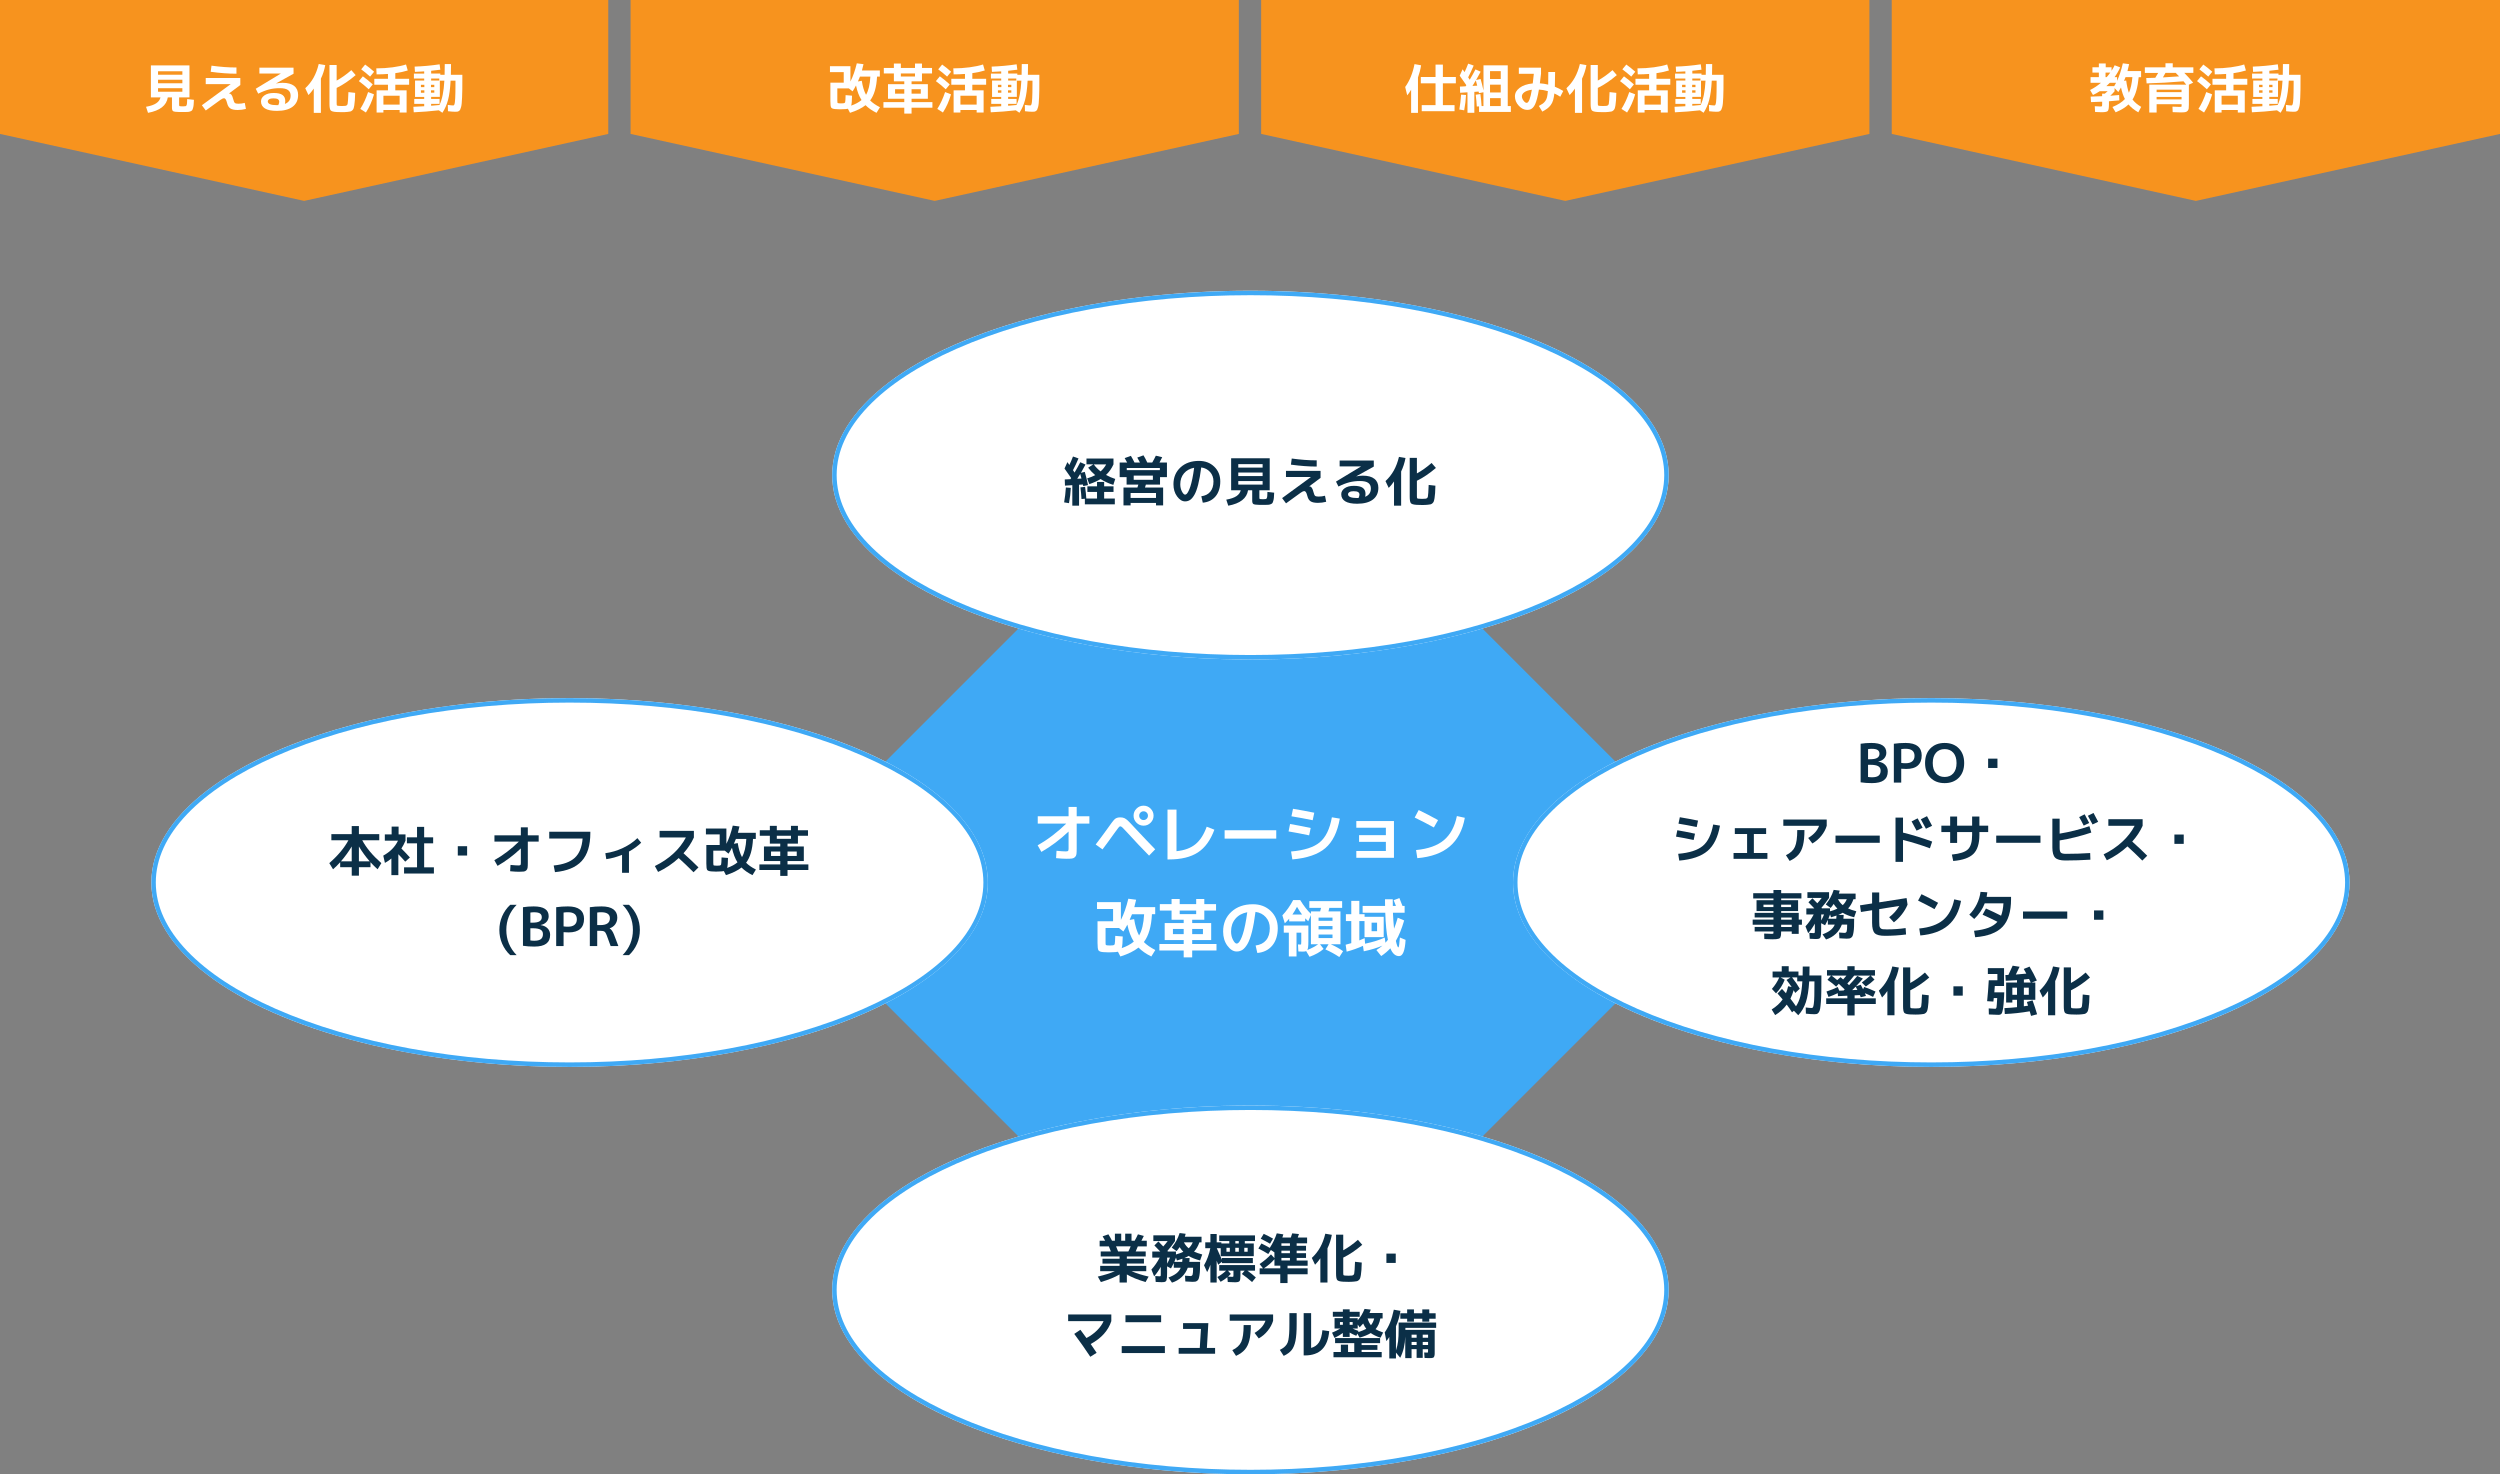 <?xml version="1.0" encoding="UTF-8"?>
<svg id="Layer_2" data-name="Layer 2" xmlns="http://www.w3.org/2000/svg" viewBox="0 0 1120 660.48">
  <rect x="0" y="0" width="1120" height="660.48" fill="#808080" stroke="none"/>
  <defs>
    <style>
      .cls-1 {
        fill: #3fa9f5;
      }

      .cls-1, .cls-2, .cls-3, .cls-4 {
        stroke-width: 0px;
      }

      .cls-2 {
        fill: #0b2f47;
      }

      .cls-3 {
        fill: #fff;
      }

      .cls-4 {
        fill: #f7931e;
      }
    </style>
  </defs>
  <g id="_レイヤー_1" data-name="レイヤー 1">
    <g>
      <rect class="cls-1" x="406.27" y="241.44" width="307.86" height="307.86" transform="translate(-115.49 511.92) rotate(-45)"/>
      <g>
        <ellipse class="cls-3" cx="560.2" cy="577.88" rx="187.38" ry="82.61"/>
        <path class="cls-1" d="M560.2,497.27c49.78,0,96.55,8.53,131.69,24.02,16.97,7.48,30.26,16.16,39.52,25.81,9.4,9.8,14.17,20.15,14.17,30.77s-4.77,20.97-14.17,30.77c-9.26,9.65-22.55,18.33-39.52,25.81-35.14,15.49-81.91,24.02-131.69,24.02s-96.55-8.53-131.69-24.02c-16.97-7.48-30.26-16.16-39.52-25.81-9.4-9.8-14.17-20.15-14.17-30.77s4.77-20.97,14.17-30.77c9.26-9.65,22.55-18.33,39.52-25.81,35.14-15.49,81.91-24.02,131.69-24.02M560.2,495.27c-103.48,0-187.38,36.98-187.38,82.61s83.89,82.61,187.38,82.61,187.38-36.98,187.38-82.61-83.89-82.61-187.38-82.61h0Z"/>
      </g>
      <g>
        <ellipse class="cls-3" cx="560.2" cy="212.85" rx="187.38" ry="82.61"/>
        <path class="cls-1" d="M560.2,132.25c49.78,0,96.55,8.53,131.69,24.02,16.97,7.48,30.26,16.16,39.52,25.81,9.4,9.8,14.17,20.15,14.17,30.77s-4.77,20.97-14.17,30.77c-9.26,9.65-22.55,18.33-39.52,25.81-35.14,15.49-81.91,24.02-131.69,24.02s-96.55-8.53-131.69-24.02c-16.97-7.48-30.26-16.16-39.52-25.81-9.4-9.8-14.17-20.15-14.17-30.77s4.77-20.97,14.17-30.77c9.26-9.65,22.55-18.33,39.52-25.81,35.14-15.49,81.91-24.02,131.69-24.02M560.2,130.25c-103.48,0-187.38,36.98-187.38,82.61s83.89,82.61,187.38,82.61,187.38-36.98,187.38-82.61-83.89-82.61-187.38-82.61h0Z"/>
      </g>
      <g>
        <ellipse class="cls-3" cx="865.22" cy="395.36" rx="187.38" ry="82.61"/>
        <path class="cls-1" d="M865.22,314.76c49.78,0,96.55,8.53,131.69,24.02,16.97,7.48,30.26,16.16,39.52,25.81,9.4,9.8,14.17,20.15,14.17,30.77s-4.77,20.97-14.17,30.77c-9.26,9.65-22.55,18.33-39.52,25.81-35.14,15.49-81.91,24.02-131.69,24.02s-96.55-8.53-131.69-24.02c-16.97-7.48-30.26-16.16-39.52-25.81-9.4-9.8-14.17-20.15-14.17-30.77s4.77-20.97,14.17-30.77c9.26-9.65,22.55-18.33,39.52-25.81,35.14-15.49,81.91-24.02,131.69-24.02M865.22,312.76c-103.48,0-187.38,36.98-187.38,82.61s83.89,82.61,187.38,82.61,187.38-36.98,187.38-82.61-83.89-82.61-187.38-82.61h0Z"/>
      </g>
      <g>
        <ellipse class="cls-3" cx="255.18" cy="395.36" rx="187.38" ry="82.61"/>
        <path class="cls-1" d="M255.18,314.76c49.78,0,96.55,8.53,131.69,24.02,16.97,7.48,30.26,16.16,39.52,25.81,9.4,9.8,14.17,20.15,14.17,30.77s-4.77,20.97-14.17,30.77c-9.26,9.65-22.55,18.33-39.52,25.81-35.14,15.49-81.91,24.02-131.69,24.02s-96.55-8.53-131.69-24.02c-16.97-7.48-30.26-16.16-39.52-25.81-9.4-9.8-14.17-20.15-14.17-30.77s4.77-20.97,14.17-30.77c9.26-9.65,22.55-18.33,39.52-25.81,35.14-15.49,81.91-24.02,131.69-24.02M255.18,312.76c-103.48,0-187.38,36.98-187.38,82.61s83.89,82.61,187.38,82.61,187.38-36.98,187.38-82.61-83.89-82.61-187.38-82.61h0Z"/>
      </g>
      <g>
        <path class="cls-2" d="M845.73,345.56c0,1.76-.58,3.08-1.73,3.96-1.15.88-2.95,1.32-5.4,1.32-1.78,0-3.46-.12-5.04-.36v-17.28c1.5-.24,3.1-.36,4.8-.36,4.48,0,6.72,1.46,6.72,4.39,0,.99-.33,1.84-.98,2.56s-1.53,1.17-2.62,1.38v.05c1.31.18,2.35.66,3.11,1.45s1.14,1.76,1.14,2.89ZM836.88,340.14h.89c1.49,0,2.56-.2,3.23-.61.66-.41,1-1.01,1-1.81s-.27-1.34-.8-1.7-1.42-.55-2.65-.55c-.61,0-1.16.05-1.66.14v4.54ZM836.88,342.63v5.45c.56.1,1.16.14,1.8.14,1.33,0,2.3-.24,2.92-.73.62-.49.92-1.24.92-2.24,0-.9-.35-1.56-1.06-1.98-.7-.42-1.88-.64-3.53-.64h-1.06Z"/>
        <path class="cls-2" d="M848.44,333.2c1.66-.24,3.42-.36,5.28-.36,2.4,0,4.2.48,5.4,1.43,1.2.95,1.8,2.33,1.8,4.14,0,2-.58,3.51-1.74,4.54s-2.88,1.54-5.15,1.54c-.93,0-1.69-.03-2.28-.1v6.22h-3.31v-17.4ZM851.76,341.79c.61.1,1.26.14,1.97.14,1.3,0,2.28-.28,2.96-.85.68-.57,1.02-1.38,1.02-2.44,0-2.13-1.33-3.19-3.98-3.19-.72,0-1.38.05-1.97.14v6.19Z"/>
        <path class="cls-2" d="M864.82,335.28c1.59-1.62,3.72-2.44,6.37-2.44s4.78.81,6.37,2.44c1.59,1.62,2.39,3.81,2.39,6.56s-.8,4.94-2.39,6.56c-1.59,1.62-3.72,2.44-6.37,2.44s-4.78-.81-6.37-2.44c-1.59-1.62-2.39-3.81-2.39-6.56s.79-4.94,2.39-6.56ZM867.31,346.44c.96,1.1,2.26,1.64,3.89,1.64s2.93-.55,3.89-1.64c.96-1.1,1.44-2.63,1.44-4.6s-.48-3.5-1.44-4.6c-.96-1.1-2.26-1.64-3.89-1.64s-2.93.55-3.89,1.64c-.96,1.1-1.44,2.63-1.44,4.6s.48,3.5,1.44,4.6Z"/>
        <path class="cls-2" d="M890.68,344.05v-4.18h4.18v4.18h-4.18Z"/>
        <path class="cls-2" d="M750.86,374.81l.58-2.86c2.1.35,4.74.86,7.92,1.54l-.6,2.83c-2.86-.61-5.5-1.11-7.9-1.51ZM751.82,382.51c5.04-.43,8.71-1.61,11.02-3.53,2.3-1.92,3.86-5.12,4.66-9.6l3.05.5c-.91,5.17-2.77,8.95-5.57,11.34-2.8,2.39-7.02,3.84-12.67,4.33l-.48-3.05ZM751.96,369l.6-2.88c2.54.42,5.26.92,8.16,1.51l-.6,2.88c-2.9-.59-5.62-1.1-8.16-1.51Z"/>
        <path class="cls-2" d="M777.21,371.02h14.02v2.62h-5.5v8.5h6.07v2.62h-15.17v-2.62h6.07v-8.5h-5.5v-2.62Z"/>
        <path class="cls-2" d="M798.93,369.96v-2.81h19.44v2.81c-.46,1.57-1.27,3.06-2.41,4.48-1.14,1.42-2.48,2.56-4.02,3.44l-1.87-2.47c2.53-1.52,4.15-3.34,4.87-5.45h-16.01ZM805.17,371.88h3.22c0,2.8-.21,5.06-.64,6.79-.42,1.73-1.1,3.13-2.03,4.21-.93,1.08-2.25,2.02-3.96,2.82l-1.66-2.57c1.97-.93,3.3-2.16,4.01-3.71.7-1.54,1.06-4.06,1.06-7.55Z"/>
        <path class="cls-2" d="M822.31,377.57v-3.22h19.82v3.22h-19.82Z"/>
        <path class="cls-2" d="M849.19,366.29h3.36v6.72c4.16,1.01,8.51,2.34,13.06,4.01l-1.01,3.02c-4-1.49-8.02-2.74-12.05-3.74v9.82h-3.36v-19.82ZM861.33,370.83l-2.71,1.3c-.64-1.23-1.38-2.62-2.23-4.15l2.71-1.37c.72,1.31,1.46,2.72,2.23,4.22ZM865.58,369.96l-2.76,1.32c-.67-1.33-1.43-2.74-2.28-4.25l2.76-1.39c1.02,1.89,1.78,3.33,2.28,4.32Z"/>
        <path class="cls-2" d="M869.73,369.89h3.94v-4.08h3.12v4.08h6.72v-4.08h3.26v4.08h3.94v2.88h-3.94v1.34c0,3.84-.89,6.64-2.66,8.41-1.78,1.77-4.8,2.84-9.07,3.2l-.6-2.88c3.55-.35,5.95-1.13,7.2-2.34s1.87-3.34,1.87-6.4v-1.34h-6.72v4.87h-3.12v-4.87h-3.94v-2.88Z"/>
        <path class="cls-2" d="M894.31,377.57v-3.22h19.82v3.22h-19.82Z"/>
        <path class="cls-2" d="M919.46,366.77h3.26v6.7c4.46-.74,8.91-1.85,13.34-3.34l.84,2.86c-4.8,1.6-9.53,2.78-14.18,3.53v3.22c0,1.14.18,1.88.55,2.24s1.12.54,2.26.54c3.78,0,7.4-.12,10.87-.36l.1,2.98c-3.89.24-7.62.36-11.21.36-2.21,0-3.73-.42-4.57-1.25-.84-.83-1.26-2.37-1.26-4.61v-12.86ZM935.95,368.69l-2.45,1.18c-.62-1.26-1.3-2.54-2.04-3.82l2.47-1.25c.56,1.02,1.23,2.32,2.02,3.89ZM939.98,368.16l-2.52,1.2c-.72-1.39-1.42-2.69-2.09-3.89l2.52-1.27c.58,1.04,1.27,2.36,2.09,3.96Z"/>
        <path class="cls-2" d="M944.54,369.96v-2.95h15.36v2.95c-1.12,2.5-2.67,4.85-4.66,7.06,2.56,2.3,4.8,4.42,6.72,6.34l-2.21,2.18c-2.34-2.34-4.55-4.46-6.65-6.36-2.77,2.56-5.85,4.63-9.24,6.22l-1.44-2.64c3.22-1.58,6-3.46,8.35-5.64,2.35-2.18,4.2-4.56,5.54-7.15h-11.78Z"/>
        <path class="cls-2" d="M974.13,378.05v-4.18h4.18v4.18h-4.18Z"/>
        <path class="cls-2" d="M807.26,412v2.28h-1.44v4.1h-3.12v-1.08h-4.75v.1c0,.67-.02,1.19-.07,1.55-.05.36-.14.68-.26.97-.13.29-.36.48-.68.59-.33.1-.7.18-1.12.23-.42.05-1.02.07-1.8.07-.67,0-1.87-.04-3.6-.12l-.07-2.45c1.79.08,2.89.12,3.29.12.43,0,.68-.02.76-.07s.11-.22.11-.53v-.46h-8.42v-2.02h8.42v-1.01h-9.31v-2.28h9.31v-.96h-8.42v-2.06h8.42v-.82h-7.58v-4.85h7.58v-.79h-9.07v-2.35h9.07v-1.44h3.46v1.44h9.07v2.35h-9.07v.79h7.58v4.85h-7.58v.82h7.87v3.02h1.44ZM790.03,406.36h4.46v-1.08h-4.46v1.08ZM797.95,406.36h4.46v-1.08h-4.46v1.08ZM797.95,412h4.75v-.96h-4.75v.96ZM797.95,415.29h4.75v-1.01h-4.75v1.01Z"/>
        <path class="cls-2" d="M820.15,406.77l-2.21-1.58c1.63-1.98,2.82-4.16,3.55-6.53l2.71.34c-.21.75-.34,1.19-.38,1.32h7.49v2.52h-.96c-.59,1.7-1.39,3.08-2.4,4.15.98.46,2.2.89,3.67,1.27l-.96,2.69c-2.08-.53-3.8-1.21-5.16-2.04-.69.42-1.34.74-1.94.98h2.42c-.02.58-.06,1.14-.14,1.7h4.82c0,1.42-.02,2.6-.05,3.53-.03.93-.1,1.74-.22,2.44-.11.7-.24,1.23-.37,1.6s-.35.66-.64.88c-.29.22-.58.35-.88.41s-.7.08-1.21.08c-.34,0-1.42-.06-3.24-.17l-.14-2.59c1.39.11,2.2.17,2.42.17.5,0,.82-.22.97-.65.15-.43.23-1.46.23-3.07h-2.38c-.61,1.63-1.52,3.02-2.74,4.16s-2.66,1.98-4.34,2.51l-1.58-2.3c1.5-.56,2.69-1.18,3.56-1.86s1.52-1.52,1.93-2.51h-3.1v-2.11c-.38.83-.8,1.64-1.25,2.42l-1.75-.94v3.1c0,.78-.02,1.4-.06,1.85s-.1.83-.18,1.15c-.08.32-.22.54-.43.67-.21.13-.44.22-.68.26-.25.05-.6.07-1.07.07-.4,0-1.3-.04-2.69-.12l-.19-2.64c1.01.08,1.63.12,1.87.12.29,0,.46-.05.52-.16.06-.1.08-.45.08-1.04v-3.05c-.88,1.58-1.87,3.01-2.98,4.27l-1.22-3.05c1.44-1.55,2.67-3.34,3.7-5.35h-3.31v-2.71h3.58c-.82-.88-1.7-1.79-2.64-2.74l1.8-1.78c.96.96,1.69,1.7,2.18,2.23.78-.86,1.44-1.66,1.97-2.4h-6.41v-2.57h9.7v2.57c-.98,1.47-2.11,2.94-3.41,4.42.02.03.05.08.1.13.05.06.09.1.12.13h3.62v1.32c1.31-.37,2.42-.77,3.31-1.2-.61-.61-1.17-1.3-1.68-2.09-.5.74-.94,1.33-1.34,1.78ZM815.9,412.39c.45-.8.87-1.7,1.27-2.71h-1.27v2.71ZM822.64,411.59c.06-.56.1-1.03.12-1.42-.78.29-1.61.55-2.47.79l-.43-1.3c-.18.51-.42,1.15-.74,1.92h3.53ZM825.55,405.5c.77-.7,1.38-1.59,1.82-2.66h-3.96c.56,1.07,1.27,1.96,2.14,2.66Z"/>
        <path class="cls-2" d="M853.92,418.65c-3.18.4-6.32.6-9.41.6-2.29,0-3.83-.39-4.62-1.18s-1.19-2.33-1.19-4.63v-5.66l-4.99.79-.43-2.98,5.42-.84v-4.94h3.19v4.44l12.26-1.92.43,2.95c-.59,1.47-1.43,2.9-2.51,4.3s-2.28,2.6-3.61,3.62l-2.11-2.28c1.87-1.41,3.38-3.1,4.54-5.06l-9,1.42v5.52c0,.88.03,1.53.08,1.96.06.42.22.77.48,1.04.26.27.6.44,1,.49.4.06,1.02.08,1.85.08,2.91,0,5.72-.2,8.42-.6l.19,2.88Z"/>
        <path class="cls-2" d="M859.29,403.48l1.54-2.88c2.42,1.15,4.9,2.44,7.44,3.86l-1.61,2.83c-2.14-1.2-4.6-2.47-7.37-3.82ZM875.49,402.91l3.05.67c-.85,4.75-2.77,8.41-5.76,10.97-2.99,2.56-7.15,4.07-12.48,4.54l-.48-3.12c4.64-.45,8.2-1.72,10.69-3.8,2.49-2.09,4.15-5.17,4.98-9.25Z"/>
        <path class="cls-2" d="M884.88,419.87l-.5-2.88c2.56-.26,4.69-.7,6.4-1.34,1.7-.64,3.06-1.54,4.07-2.69-1.9-.98-4.12-2.03-6.65-3.17l1.51-2.78c2.56,1.15,4.82,2.22,6.77,3.22.58-1.49.93-3.34,1.06-5.54h-8.38c-.98,2.61-2.54,4.94-4.7,7.01l-2.21-1.94c1.36-1.34,2.48-2.91,3.36-4.69s1.43-3.62,1.66-5.51l3.05.19c-.08.78-.18,1.47-.31,2.06h10.94v1.03c0,5.58-1.27,9.7-3.8,12.36-2.54,2.66-6.62,4.22-12.25,4.68Z"/>
        <path class="cls-2" d="M906.31,411.57v-3.22h19.82v3.22h-19.82Z"/>
        <path class="cls-2" d="M938.13,412.05v-4.18h4.18v4.18h-4.18Z"/>
        <path class="cls-2" d="M796.32,445.09l2.02-2.06c.67.7,1.26,1.35,1.78,1.94.38-.91.7-1.96.96-3.14l1.58.36c-.82-1.23-1.58-2.29-2.3-3.17l1.8-1.13h-4.46l1.85,1.03c-.9,2.32-2.19,4.35-3.89,6.1l-1.85-1.99c1.39-1.57,2.49-3.28,3.29-5.14h-2.98v-2.64h4.1v-2.4h3.12v2.4h4.37v1.75h1.87c.03-1.63.05-2.97.05-4.01h3.05c0,1.42-.02,2.76-.07,4.01h5.38c0,2.91-.01,5.28-.04,7.09-.02,1.82-.09,3.41-.2,4.79-.11,1.38-.22,2.4-.34,3.06-.11.66-.32,1.2-.61,1.6-.3.4-.58.64-.86.71-.28.07-.68.11-1.21.11-.94,0-2.18-.08-3.7-.24l-.07-2.78c1.18.16,2.06.24,2.64.24.26,0,.45-.1.59-.3.14-.2.26-.7.38-1.49s.2-1.99.24-3.59c.04-1.6.06-3.78.06-6.55h-2.35c-.24,3.94-.74,7.05-1.5,9.34-.76,2.29-1.89,4.23-3.4,5.83l-1.97-2.02-.82.72c-.74-1.18-1.53-2.34-2.38-3.46-1.42,1.94-3.15,3.5-5.18,4.7l-1.56-2.52c2.08-1.3,3.72-2.8,4.92-4.51-.61-.74-1.38-1.62-2.3-2.64ZM802.1,447.39c.72.91,1.55,2.06,2.5,3.43.85-1.26,1.5-2.75,1.94-4.45.45-1.7.75-3.95.91-6.73h-2.3v-1.75h-2.3c1.38,1.78,2.53,3.46,3.46,5.06l-2.04,1.9c-.32-.58-.56-.99-.72-1.25-.38,1.39-.86,2.66-1.44,3.79Z"/>
        <path class="cls-2" d="M835.87,441.95l-1.78-1.8c1.26-.91,2.52-1.94,3.77-3.07h-7.2c-1.01,1.28-2.02,2.46-3.05,3.53.1.1.23.22.4.38.17.16.29.28.37.36,1.2-1.22,2.42-2.59,3.67-4.13l2.52,1.18c-.94,1.15-1.98,2.31-3.1,3.48l2.14-.72c.35.58.7,1.25,1.06,2.02l.46-1.01c1.84.61,3.54,1.29,5.09,2.04l-1.08,2.42c-1.17-.62-2.39-1.18-3.67-1.68.03.1.11.29.23.58s.2.5.25.65l-2.35.6c-.22-.58-.35-.9-.38-.98l-2.35.12v1.34h9.48v2.54h-9.48v5.14h-3.26v-5.14h-9.48v-2.54h9.48v-1.18l-4.2.19-.1-1.34c-1.33.66-2.71,1.22-4.15,1.7l-.91-2.42c1.87-.61,3.56-1.29,5.06-2.04l.67,1.66,1.97-.1c.06-.05.14-.12.24-.22.1-.1.18-.17.24-.22-.96-.96-1.85-1.82-2.66-2.57l-1.18,1.3c-.98-.96-2.27-1.98-3.89-3.07l1.61-1.87h-1.82v-2.47h9.12v-1.75h3.26v1.75h9.12v2.47h-1.9l1.68,1.78c-1.14,1.1-2.43,2.14-3.89,3.1ZM823.08,439.09l1.49-1.32c.13.11.32.28.58.52s.45.4.58.52c.67-.77,1.16-1.34,1.46-1.73h-6.65c.82.59,1.66,1.26,2.54,2.02ZM832.12,443.46c-.27-.53-.54-1.01-.79-1.44-.51.53-1.03,1.05-1.56,1.56l2.35-.12Z"/>
        <path class="cls-2" d="M848.73,439.55v15.29h-3.19v-10.87c-.78,1.15-1.58,2.12-2.38,2.9l-1.44-3.05c1.54-1.44,2.78-3.02,3.74-4.75s1.73-3.76,2.3-6.1l2.93.5c-.42,2.21-1.07,4.23-1.97,6.07ZM852.57,433.4h3.22v6.98c2.13-1.15,4.32-2.71,6.58-4.68l1.94,2.23c-2.9,2.48-5.74,4.39-8.52,5.74v6.72c0,.61.04.97.11,1.09.07.12.3.2.68.23.45.05.95.07,1.51.07.48,0,.98-.02,1.51-.07.61-.06.98-.36,1.1-.9.13-.54.25-2.29.36-5.27l3.02.34c-.05,1.39-.1,2.5-.14,3.31-.05.82-.13,1.57-.25,2.27-.12.7-.24,1.2-.36,1.5-.12.3-.32.58-.6.82-.28.24-.56.39-.85.46s-.7.12-1.22.17c-.71.08-1.53.12-2.47.12s-1.74-.02-2.5-.07c-1.38-.08-2.24-.33-2.59-.74s-.53-1.4-.53-2.95v-17.35Z"/>
        <path class="cls-2" d="M875.13,446.05v-4.18h4.18v4.18h-4.18Z"/>
        <path class="cls-2" d="M897.81,433.71v8.02h-4.13c-.06.88-.14,1.82-.22,2.83h4.44l-.07,1.85c-.13,2.56-.29,4.42-.48,5.57-.19,1.15-.43,1.88-.72,2.2s-.74.47-1.37.47-2.06-.06-4.25-.17l-.07-2.71c1.63.11,2.6.17,2.9.17s.5-.22.59-.65c.09-.43.2-1.82.32-4.15h-1.54c-.06.7-.12,1.22-.17,1.56l-2.81-.17c.3-2.8.55-5.92.74-9.36h3.86v-2.81h-4.27v-2.64h7.22ZM908.06,448.88l2.52-.72c.74,2,1.42,4.08,2.04,6.24l-2.71.72c-.05-.19-.14-.52-.28-.98-.14-.46-.24-.82-.32-1.08-3.87.67-7.59,1.08-11.16,1.22l-.17-2.64c2.22-.11,4.1-.26,5.64-.43v-3.29h-2.09v1.2h-2.78v-8.93h4.87v-1.08c-1.73.14-3.41.24-5.04.29l-.17-2.57c.14-.02.37-.03.67-.04.3,0,.53-.01.67-.01.61-1.25,1.25-2.63,1.92-4.15l3.1.48c-.64,1.41-1.2,2.57-1.68,3.48,2.18-.18,3.74-.31,4.7-.41-.06-.13-.45-.82-1.15-2.09l2.59-1.06c1.22,2.03,2.31,4.11,3.29,6.24l-2.38.91h1.68v7.73h-5.14v2.9c.42-.05,1.04-.14,1.87-.26-.22-.77-.39-1.33-.5-1.68ZM903.62,442.47h-2.09v3.19h2.09v-3.19ZM906.69,440.19h3.1c-.16-.35-.42-.9-.79-1.63-1.02.13-1.79.22-2.3.26v1.37ZM906.69,442.47v3.19h2.21v-3.19h-2.21Z"/>
        <path class="cls-2" d="M920.73,439.55v15.29h-3.19v-10.87c-.78,1.15-1.58,2.12-2.38,2.9l-1.44-3.05c1.54-1.44,2.78-3.02,3.74-4.75s1.73-3.76,2.3-6.1l2.93.5c-.42,2.21-1.07,4.23-1.97,6.07ZM924.57,433.4h3.22v6.98c2.13-1.15,4.32-2.71,6.58-4.68l1.94,2.23c-2.9,2.48-5.74,4.39-8.52,5.74v6.72c0,.61.04.97.11,1.09.07.12.3.2.68.23.45.05.95.07,1.51.07.48,0,.98-.02,1.51-.07.61-.06.98-.36,1.1-.9.13-.54.25-2.29.36-5.27l3.02.34c-.05,1.39-.1,2.5-.14,3.31-.05.82-.13,1.57-.25,2.27-.12.7-.24,1.2-.36,1.5-.12.3-.32.58-.6.82-.28.24-.56.39-.85.46s-.7.12-1.22.17c-.71.08-1.53.12-2.47.12s-1.74-.02-2.5-.07c-1.38-.08-2.24-.33-2.59-.74s-.53-1.4-.53-2.95v-17.35Z"/>
      </g>
      <g>
        <path class="cls-2" d="M476.73,225.06c.38-2.18.65-4.4.79-6.67l2.21.17c-.11,2.21-.38,4.5-.82,6.86l-2.18-.36ZM476.9,209.91l1.3-2.88c.06.1.2.29.41.59.21.3.37.52.48.68.59-1.23,1.13-2.5,1.61-3.79l2.47.86c-.82,1.95-1.64,3.7-2.47,5.26.02.03.25.39.7,1.08,1.07-1.81,1.93-3.35,2.57-4.63l2.33,1.03c-.86,1.65-1.54,2.89-2.04,3.72l1.73-.43c.54,1.86,1.02,3.83,1.44,5.93l-2.14.43c-.03-.14-.08-.38-.14-.7l-1.73.1v9.38h-3.02v-9.19l-3.29.22-.1-2.78,2.54-.12c.03-.06.09-.15.17-.26.08-.11.14-.19.17-.24-.99-1.47-1.98-2.89-2.98-4.25ZM484.5,214.4c-.06-.21-.16-.55-.28-1.03s-.21-.83-.28-1.06c-.46.78-.91,1.51-1.34,2.18l1.9-.1ZM494.66,223.35h4.78v2.59h-13.42v-2.5l-1.51.12c-.06-1.42-.22-3.16-.48-5.21l2.09-.26c.27,1.94.46,3.69.55,5.26h4.8v-2.95h-4.32v-2.52h4.32v-1.97h3.19v1.97h4.2v2.52h-4.2v2.95ZM486.74,208.04v-2.62h12.1v2.62c-.83,1.86-1.94,3.43-3.34,4.73,1.33.74,2.7,1.34,4.13,1.8l-.86,2.66c-1.97-.59-3.87-1.46-5.71-2.62-1.39.85-3.07,1.61-5.04,2.28l-.98-2.57c1.41-.43,2.62-.92,3.62-1.46-1.17-.98-2.22-2.09-3.17-3.34l2.3-1.49h-3.05ZM493.07,211.19c1.02-.9,1.86-1.94,2.5-3.14h-5.57c.82,1.14,1.84,2.18,3.07,3.14Z"/>
        <path class="cls-2" d="M519.45,207.2h3.34v6.55h-3.1v3.36h-6.34c-.08.3-.22.74-.41,1.32h8.14v7.99h-3.19v-1.1h-11.38v1.1h-3.19v-7.99h6.24c.05-.16.12-.39.22-.7.1-.3.16-.51.19-.62h-5.26v-3.36h-3.1v-6.55h3.34c-.27-.51-.64-1.17-1.1-1.97l2.78-1.01c.59.98,1.13,1.97,1.61,2.98h2.45c-.37-.74-.77-1.47-1.2-2.21l2.78-1.01c.58.93,1.14,2,1.7,3.22h2.23c.59-.99,1.13-2.01,1.61-3.05l2.86.67c-.42.9-.82,1.69-1.22,2.38ZM519.62,209.65h-14.83v.96h14.83v-.96ZM506.51,223.07h11.38v-2.21h-11.38v2.21ZM507.9,214.95h8.59v-1.87h-8.59v1.87Z"/>
        <path class="cls-2" d="M538.19,222.32c1.74-.22,3.09-.9,4.03-2.04.94-1.14,1.42-2.67,1.42-4.61,0-1.66-.51-3.07-1.52-4.21-1.02-1.14-2.34-1.83-3.97-2.05-.38,3.04-.84,5.59-1.36,7.64-.52,2.06-1.1,3.62-1.73,4.69-.63,1.07-1.27,1.82-1.92,2.24-.65.42-1.39.64-2.22.64-1.3,0-2.49-.74-3.58-2.23-1.09-1.49-1.63-3.3-1.63-5.45,0-3.1,1.06-5.62,3.17-7.56,2.11-1.94,4.87-2.9,8.28-2.9,2.75,0,5.03.86,6.83,2.59,1.8,1.73,2.7,3.93,2.7,6.6s-.71,5.02-2.12,6.7c-1.42,1.68-3.32,2.62-5.72,2.83l-.65-2.88ZM534.98,209.55c-1.94.37-3.46,1.21-4.56,2.52-1.1,1.31-1.66,2.94-1.66,4.87,0,1.22.25,2.3.74,3.24.5.94.97,1.42,1.42,1.42.22,0,.46-.11.7-.32.24-.22.51-.61.8-1.19.3-.58.59-1.3.88-2.18.29-.88.58-2.04.88-3.48s.56-3.06.8-4.87Z"/>
        <path class="cls-2" d="M565.05,223.62c.06,0,.18,0,.34.01.16,0,.27.01.34.01.1,0,.22,0,.37-.01.15,0,.27-.01.35-.01.34-.02.57-.04.71-.07.14-.03.26-.17.37-.42.11-.25.18-.55.2-.91.02-.36.05-.97.08-1.84l3.02.34c-.05.99-.09,1.74-.13,2.23-.04.5-.13.99-.28,1.48-.14.49-.28.82-.41.98-.13.17-.38.33-.76.48s-.74.24-1.09.25c-.35.02-.9.03-1.63.05h-2.21c-1.49-.03-2.42-.16-2.78-.37s-.55-.72-.55-1.52v-4.66h-1.87c-.56,3.62-3.51,5.92-8.86,6.91l-.89-2.71c2-.35,3.52-.88,4.56-1.57,1.04-.7,1.68-1.57,1.92-2.63h-4.3v-14.33h17.28v14.33h-4.63v3.19c0,.37.04.59.12.66.08.07.32.12.72.13ZM554.75,209.48h10.9v-1.56h-10.9v1.56ZM554.75,211.71v1.58h10.9v-1.58h-10.9ZM554.75,215.51v1.58h10.9v-1.58h-10.9Z"/>
        <path class="cls-2" d="M576.11,210.95h15.5v3.14l-5.06,3.77.02.05h.07c.38,0,.72.19,1.01.56.29.38.55,1.04.79,1.98.22.9.47,1.46.73,1.68.26.22.79.34,1.57.34,1.01,0,1.96-.13,2.86-.38l.53,2.71c-1.25.32-2.48.48-3.7.48-1.47,0-2.56-.23-3.26-.68s-1.19-1.24-1.46-2.34c-.22-.86-.44-1.46-.66-1.78-.22-.32-.48-.48-.78-.48-.32,0-.83.24-1.52.71s-2.9,2.07-6.61,4.79l-1.75-2.35,12.89-9.43-.02-.02h-11.14v-2.74ZM578.34,208.16l.36-2.74c3.94.54,7.66.82,11.18.82v2.78c-3.52,0-7.37-.29-11.54-.86Z"/>
        <path class="cls-2" d="M611.58,222.56c1.71-.67,2.57-1.91,2.57-3.72,0-1.1-.39-1.94-1.16-2.5-.78-.56-2.01-.84-3.71-.84s-3.26.19-4.74.56c-1.48.38-3.12,1.01-4.91,1.91l-1.1-2.21,11.21-6.79v-.02h-9.58v-2.64h15.29l.02,2.71-7.87,4.37.02.02c1.06-.21,2.03-.31,2.93-.31,2.29,0,4.02.47,5.2,1.42,1.18.94,1.76,2.29,1.76,4.03,0,2.27-.82,4.03-2.47,5.27-1.65,1.24-3.99,1.86-7.03,1.86-2.38,0-4.17-.36-5.35-1.09-1.18-.73-1.78-1.78-1.78-3.16,0-1.06.5-1.95,1.51-2.68,1.01-.73,2.4-1.09,4.18-1.09s3.14.3,3.96.91c.82.61,1.22,1.5,1.22,2.69,0,.43-.06.86-.17,1.3ZM608.63,223.09c.27-.59.41-1.09.41-1.49,0-.5-.19-.88-.58-1.14-.38-.26-1.07-.4-2.06-.4-.8,0-1.41.13-1.84.4-.42.26-.64.59-.64.97,0,1.12,1.36,1.68,4.08,1.68.06,0,.17,0,.31-.01.14,0,.25-.01.31-.01Z"/>
        <path class="cls-2" d="M627.71,211.26v15.29h-3.19v-10.87c-.78,1.15-1.58,2.12-2.38,2.9l-1.44-3.05c1.54-1.44,2.78-3.02,3.74-4.75s1.73-3.76,2.3-6.1l2.93.5c-.42,2.21-1.07,4.23-1.97,6.07ZM631.55,205.11h3.22v6.98c2.13-1.15,4.32-2.71,6.58-4.68l1.94,2.23c-2.9,2.48-5.74,4.39-8.52,5.74v6.72c0,.61.04.97.11,1.09.07.12.3.2.68.23.45.05.95.07,1.51.07.48,0,.98-.02,1.51-.07.61-.06.98-.36,1.1-.9.13-.54.25-2.29.36-5.27l3.02.34c-.05,1.39-.1,2.5-.14,3.31-.05.82-.13,1.57-.25,2.27-.12.7-.24,1.2-.36,1.5-.12.3-.32.58-.6.82-.28.24-.56.39-.85.46s-.7.12-1.22.17c-.71.08-1.53.12-2.47.12s-1.74-.02-2.5-.07c-1.38-.08-2.24-.33-2.59-.74s-.53-1.4-.53-2.95v-17.35Z"/>
      </g>
      <g>
        <path class="cls-2" d="M513.52,567.11v2.38h-6.6c2.02.9,4.57,1.7,7.66,2.42l-1.37,2.45c-3.47-1.02-6.26-2.16-8.38-3.41v3.62h-3.26v-3.62c-2.11,1.25-4.9,2.38-8.38,3.41l-1.37-2.45c3.09-.72,5.64-1.53,7.66-2.42h-6.6v-2.38h8.69v-1.03h-7.66v-2.16h7.66v-1.03h-8.45v-2.23h4.56c-.26-.66-.56-1.42-.91-2.28h-4.13v-2.54h2.47c-.37-.69-.74-1.34-1.13-1.97l2.59-.89c.54.86,1.08,1.82,1.61,2.86h1.3v-3.17h2.83v3.17h1.78v-3.17h2.83v3.17h1.42c.56-.98,1.05-1.93,1.46-2.86l2.64.72c-.21.46-.57,1.18-1.08,2.14h2.4v2.54h-4.01c-.29.8-.61,1.56-.96,2.28h4.49v2.23h-8.45v1.03h7.66v2.16h-7.66v1.03h8.69ZM505.5,560.65c.35-.64.7-1.4,1.03-2.28h-6.53c.5,1.22.8,1.98.91,2.28h4.58Z"/>
        <path class="cls-2" d="M527.13,560.51l-2.21-1.58c1.63-1.98,2.82-4.16,3.55-6.53l2.71.34c-.21.75-.34,1.19-.38,1.32h7.49v2.52h-.96c-.59,1.7-1.39,3.08-2.4,4.15.98.46,2.2.89,3.67,1.27l-.96,2.69c-2.08-.53-3.8-1.21-5.16-2.04-.69.42-1.34.74-1.94.98h2.42c-.02.58-.06,1.14-.14,1.7h4.82c0,1.42-.02,2.6-.05,3.53-.03.93-.1,1.74-.22,2.44-.11.7-.24,1.23-.37,1.6s-.35.66-.64.88-.58.35-.88.41c-.3.06-.7.08-1.21.08-.34,0-1.42-.06-3.24-.17l-.14-2.59c1.39.11,2.2.17,2.42.17.5,0,.82-.22.97-.65s.23-1.46.23-3.07h-2.38c-.61,1.63-1.52,3.02-2.74,4.16s-2.66,1.98-4.34,2.51l-1.58-2.3c1.5-.56,2.69-1.18,3.56-1.86.87-.68,1.52-1.52,1.93-2.51h-3.1v-2.11c-.38.83-.8,1.64-1.25,2.42l-1.75-.94v3.1c0,.78-.02,1.4-.06,1.85-.04.45-.1.83-.18,1.15-.08.32-.22.54-.43.67-.21.13-.44.22-.68.26s-.6.07-1.07.07c-.4,0-1.3-.04-2.69-.12l-.19-2.64c1.01.08,1.63.12,1.87.12.29,0,.46-.05.52-.16.06-.1.08-.45.08-1.04v-3.05c-.88,1.58-1.87,3.01-2.98,4.27l-1.22-3.05c1.44-1.55,2.67-3.34,3.7-5.35h-3.31v-2.71h3.58c-.82-.88-1.7-1.79-2.64-2.74l1.8-1.78c.96.96,1.69,1.7,2.18,2.23.78-.86,1.44-1.66,1.97-2.4h-6.41v-2.57h9.7v2.57c-.98,1.47-2.11,2.94-3.41,4.42.02.03.05.08.1.13.05.06.09.1.12.13h3.62v1.32c1.31-.37,2.42-.77,3.31-1.2-.61-.61-1.17-1.3-1.68-2.09-.5.74-.94,1.33-1.34,1.78ZM522.88,566.12c.45-.8.87-1.7,1.27-2.71h-1.27v2.71ZM529.62,565.33c.06-.56.1-1.03.12-1.42-.78.29-1.61.55-2.47.79l-.43-1.3c-.18.51-.42,1.15-.74,1.92h3.53ZM532.53,559.23c.77-.7,1.38-1.59,1.82-2.66h-3.96c.56,1.07,1.27,1.96,2.14,2.66Z"/>
        <path class="cls-2" d="M539.97,556.57h2.3v-3.74h2.81v3.74h2.09v.5h3.55v-1.08h-4.51v-2.52h16.03v2.52h-4.56v1.08h4.01v5.71h-14.81v-3.58h-1.75c.7,1.54,1.47,3.26,2.3,5.18v-.79h13.85v2.3h-13.85v-.62l-1.68,1.32c-.1-.24-.23-.59-.4-1.04s-.26-.71-.28-.76v9.77h-2.81v-7.92c-.43,1.26-.92,2.35-1.46,3.26l-1.39-3.05c1.36-2.38,2.3-4.94,2.81-7.66h-2.26v-2.64ZM549.86,572.19c-.94.78-1.95,1.47-3.02,2.06l-1.46-2.14c1.44-.8,2.74-1.75,3.91-2.86h-3.07v-2.5h16.03v2.5h-3.43c1.36.94,2.62,1.96,3.79,3.05l-1.68,2.06c-1.66-1.47-3.19-2.68-4.58-3.62l1.27-1.49h-1.9v2.16c0,1.34-.14,2.19-.41,2.53-.27.34-.94.52-1.99.52-.8,0-1.9-.04-3.29-.12l-.17-2.16ZM550.96,560.77v-1.75h-1.51v1.75h1.51ZM551.87,572.03c.35,0,.56-.03.62-.1s.1-.3.1-.7v-1.97h-2.47l1.3,1.46c-.53.56-.94.97-1.25,1.22.53.05,1.1.07,1.7.07ZM554.99,560.77v-1.75h-1.58v1.75h1.58ZM553.43,555.99v1.08h1.54v-1.08h-1.54ZM557.44,560.77h1.51v-1.75h-1.51v1.75Z"/>
        <path class="cls-2" d="M568.19,561.8c-1.31-.83-2.79-1.66-4.44-2.47l1.37-2.26c1.3.62,2.54,1.29,3.74,1.99,1.34-2.06,2.39-4.24,3.14-6.53l2.93.46c-.11.42-.26.89-.43,1.42h3.79c.11-.27.32-.9.62-1.87l3.02.31c-.18.58-.35,1.1-.53,1.56h4.18v2.59h-4.68v1.13h4.2v2.16h-4.2v1.13h4.2v2.14h-4.2v1.15h4.92v2.33h-9v1.18h9v2.64h-9v3.96h-3.26v-3.96h-9.24v-2.64h1.51l-1.54-1.94c2.06-1.38,3.77-2.82,5.11-4.32l1.54,1.66v-2.57l-1.58-1.06-1.18,1.82ZM564.81,554.96l1.34-2.21c1.44.67,2.83,1.39,4.18,2.16l-1.37,2.28c-1.2-.72-2.58-1.46-4.15-2.23ZM566.25,568.21h7.32v-1.18h-2.62v-2.9c-1.34,1.55-2.91,2.91-4.7,4.08ZM577.89,558.13v-1.13h-3.82v1.13h3.82ZM577.89,561.42v-1.13h-3.82v1.13h3.82ZM577.89,563.55h-3.82v1.15h3.82v-1.15Z"/>
        <path class="cls-2" d="M594.71,559.28v15.29h-3.19v-10.87c-.78,1.15-1.58,2.12-2.38,2.9l-1.44-3.05c1.54-1.44,2.78-3.02,3.74-4.75.96-1.73,1.73-3.76,2.3-6.1l2.93.5c-.42,2.21-1.07,4.23-1.97,6.07ZM598.55,553.14h3.22v6.98c2.13-1.15,4.32-2.71,6.58-4.68l1.94,2.23c-2.9,2.48-5.74,4.39-8.52,5.74v6.72c0,.61.04.97.11,1.09s.3.2.68.23c.45.05.95.07,1.51.07.48,0,.98-.02,1.51-.07.61-.06.98-.36,1.1-.9.13-.54.25-2.29.36-5.27l3.02.34c-.05,1.39-.1,2.5-.14,3.31-.05.82-.13,1.57-.25,2.27-.12.7-.24,1.2-.36,1.5s-.32.58-.6.82c-.28.24-.56.39-.85.46-.29.06-.7.12-1.22.17-.71.08-1.53.12-2.47.12s-1.74-.02-2.5-.07c-1.38-.08-2.24-.33-2.59-.74s-.53-1.4-.53-2.95v-17.35Z"/>
        <path class="cls-2" d="M621.11,565.79v-4.18h4.18v4.18h-4.18Z"/>
        <path class="cls-2" d="M478.53,591.87v-2.98h19.34v2.98c-1.39,4.26-4.47,7.67-9.24,10.25,1.06,1.54,1.94,2.85,2.66,3.94l-2.83,1.78c-2.38-3.6-4.78-7.02-7.2-10.25l2.76-1.85c.74.98,1.64,2.21,2.71,3.7,1.79-.93,3.37-2.07,4.74-3.43,1.37-1.36,2.34-2.74,2.92-4.13h-15.86Z"/>
        <path class="cls-2" d="M502.53,606.17v-3.12h19.34v3.12h-19.34ZM504.21,592.35v-3.12h15.98v3.12h-15.98Z"/>
        <path class="cls-2" d="M530.01,592.75h11.33l-.65,11.11h3.67v2.62h-16.32v-2.62h9.46l.53-8.5h-8.02v-2.62Z"/>
        <path class="cls-2" d="M550.91,591.7v-2.81h19.44v2.81c-.46,1.57-1.27,3.06-2.41,4.48-1.14,1.42-2.48,2.56-4.02,3.44l-1.87-2.47c2.53-1.52,4.15-3.34,4.87-5.45h-16.01ZM557.15,593.62h3.22c0,2.8-.21,5.06-.64,6.79-.42,1.73-1.1,3.13-2.03,4.21-.93,1.08-2.25,2.02-3.96,2.82l-1.66-2.57c1.97-.93,3.3-2.16,4.01-3.71.7-1.54,1.06-4.06,1.06-7.55Z"/>
        <path class="cls-2" d="M577.65,588.27h3.26v4.87c0,3.25-.18,5.77-.55,7.57-.37,1.8-.94,3.18-1.73,4.15-.78.97-1.96,1.83-3.53,2.58l-1.73-2.69c.78-.4,1.4-.78,1.85-1.14.45-.36.85-.79,1.21-1.31.36-.51.62-1.18.77-2s.26-1.78.34-2.88.11-2.52.11-4.28v-4.87ZM587.37,603.87c1.54-.4,2.71-1.23,3.52-2.48.81-1.26,1.32-3.08,1.55-5.46l3.05.43c-.64,7.25-4.26,10.87-10.87,10.87h-.58v-18.96h3.34v15.6Z"/>
        <path class="cls-2" d="M609.14,587.69v2.23h-4.49v.62h3.6v.96c1.25-1.38,2.27-3.08,3.07-5.11l2.78.31c-.13.45-.31.95-.55,1.51h5.86v2.45h-1.01c-.38,2.03-1.1,3.63-2.16,4.8.86.53,2,1.03,3.41,1.51l-1.18,2.33c-1.79-.59-3.25-1.29-4.37-2.09-1.28.78-2.94,1.47-4.99,2.06l-1.03-1.8-.46.98c-1.18-.5-2.18-.98-2.98-1.46v1.97h-3.05v-1.78c-1.06.78-2.3,1.52-3.74,2.21l-1.1-2.35c1.44-.59,2.66-1.21,3.67-1.85h-2.54v-4.66h3.72v-.62h-4.49v-2.23h4.49v-1.1h3.05v1.1h4.49ZM610,605.71h9v2.35h-21.6v-2.35h3.31v-3.29h3.22v3.29h2.78v-3.98h-8.59v-2.28h20.16v2.28h-8.28v.86h7.08v2.14h-7.08v.98ZM600.3,593.52h1.3v-1.22h-1.3v1.22ZM605.99,593.52v-1.22h-1.34v1.22h1.34ZM612.09,595.32c-.51-.67-.98-1.46-1.39-2.38-.61.72-1.13,1.29-1.56,1.7l-.89-1.25v1.8h-2.3c.83.4,1.73.76,2.69,1.08l-.24.53c1.57-.5,2.8-.99,3.7-1.49ZM614.18,593.69c.66-.77,1.14-1.78,1.46-3.02h-2.95c.35,1.22.85,2.22,1.49,3.02Z"/>
        <path class="cls-2" d="M637.38,604.42v3.89h-2.74v-3.89h-2.26v4.03h-2.83v-9.67c-.11,3.63-.86,6.8-2.26,9.5l-1.9-2.33v2.64h-2.98v-9.62c-.54.85-.98,1.46-1.32,1.85l-.74-3.91c.94-1.33,1.74-2.79,2.39-4.39.65-1.6,1.21-3.53,1.69-5.78l2.98.53c-.43,2.56-1.1,4.86-2.02,6.89v10.82c.46-1.39.78-2.76.95-4.12.17-1.35.25-3.2.25-5.56v-2.81h16.8v2.38h-13.78v.91h13.13v9.72c0,.51,0,.9-.01,1.18,0,.27-.05.54-.12.79-.07.26-.15.44-.24.54-.09.1-.24.2-.47.28-.22.08-.46.12-.7.13-.24,0-.59.01-1.06.01-.61,0-1.26-.02-1.94-.07l-.17-2.45,1.44.05c.13,0,.21-.03.24-.08.03-.06.05-.24.05-.56v-.89h-2.4ZM640.31,588.34h2.86v2.45h-2.86v1.32h-3.12v-1.32h-3.74v1.32h-3.05v-1.32h-3.05v-2.45h3.05v-1.73h3.05v1.73h3.74v-1.73h3.12v1.73ZM634.65,599.31v-1.37h-2.26v1.37h2.26ZM634.65,601.18h-2.26v1.37h2.26v-1.37ZM637.38,599.31h2.4v-1.37h-2.4v1.37ZM637.38,601.18v1.37h2.4v-1.37h-2.4Z"/>
      </g>
      <g>
        <path class="cls-2" d="M156.08,376.43h-7.63v-2.74h9.12v-3.62h3.22v3.62h9.12v2.74h-7.63c1.82,3.42,4.68,6.84,8.57,10.25l-1.68,2.76c-1.06-.91-2.12-1.97-3.19-3.17v2.23h-5.18v3.79h-3.22v-3.79h-5.18v-2.23c-1.07,1.2-2.14,2.26-3.19,3.17l-1.68-2.76c3.89-3.41,6.74-6.82,8.57-10.25ZM157.57,379.22c-1.42,2.37-3.03,4.58-4.82,6.65h4.82v-6.65ZM165.61,385.87c-1.79-2.06-3.4-4.28-4.82-6.65v6.65h4.82Z"/>
        <path class="cls-2" d="M178.55,373.82h3.12v2.81c-.56,1.33-1.18,2.5-1.85,3.5,1.54,1.54,2.81,2.88,3.82,4.03l-2.11,1.87c-.85-1.01-1.87-2.12-3.07-3.34v9.36h-3.12v-7.44c-1.02.83-1.99,1.49-2.9,1.97l-.74-3.26c3.09-1.7,5.29-3.93,6.6-6.7h-5.9v-2.81h3.05v-3.5h3.12v3.5ZM190.02,388.55h4.37v2.78h-13.37v-2.78h5.81v-10.73h-4.54v-2.71h4.54v-4.66h3.19v4.66h4.03v2.71h-4.03v10.73Z"/>
        <path class="cls-2" d="M205.09,383.28v-4.18h4.18v4.18h-4.18Z"/>
        <path class="cls-2" d="M221.51,374.23h11.83v-3.6h3.12v3.6h4.87v2.81h-4.87v9.6c0,.94-.03,1.65-.1,2.11-.06.46-.25.85-.56,1.15-.31.3-.7.49-1.15.55s-1.16.1-2.1.1c-1.04,0-2.38-.08-4.01-.24l.17-2.83c1.58.16,2.75.24,3.5.24.5,0,.81-.06.94-.19.13-.13.19-.44.19-.94v-6.5c-3.34,3.15-6.82,5.76-10.44,7.82l-1.44-2.54c3.87-2.18,7.54-4.95,10.99-8.33h-10.94v-2.81Z"/>
        <path class="cls-2" d="M246.06,372.62h18.41v.58c0,5.55-1.29,9.73-3.86,12.54-2.58,2.81-6.57,4.47-11.98,4.98l-.58-2.98c4.26-.42,7.4-1.56,9.44-3.43s3.21-4.75,3.52-8.64h-14.95v-3.05Z"/>
        <path class="cls-2" d="M271.19,382.24c2.7-.37,5.34-1.16,7.9-2.36,2.56-1.21,4.71-2.68,6.46-4.4l1.7,2.06c-1.54,1.49-3.36,2.81-5.47,3.96v9.5h-3.1v-8.04c-2.34.96-4.69,1.61-7.06,1.94l-.43-2.66Z"/>
        <path class="cls-2" d="M295.5,375.19v-2.95h15.36v2.95c-1.12,2.5-2.67,4.85-4.66,7.06,2.56,2.3,4.8,4.42,6.72,6.34l-2.21,2.18c-2.34-2.34-4.55-4.46-6.65-6.36-2.77,2.56-5.85,4.63-9.24,6.22l-1.44-2.64c3.22-1.58,6-3.46,8.35-5.64,2.35-2.18,4.2-4.56,5.54-7.15h-11.78Z"/>
        <path class="cls-2" d="M334.26,386.51c1.04,1.07,2.5,2.09,4.39,3.05l-1.54,2.5c-2.03-1.01-3.67-2.15-4.92-3.43-1.65,1.33-3.97,2.47-6.96,3.43l-.94-1.82c-.29.06-.63.11-1.03.14-1.02.06-1.86.1-2.5.1-.85,0-1.57-.03-2.16-.1-.96-.08-1.56-.31-1.8-.68-.24-.38-.36-1.33-.36-2.87v-8.28h5.98v-4.73h-6.17v-2.64h9.17v6.86c1.15-2.27,2.1-4.99,2.86-8.16l3,.38c-.16.78-.39,1.73-.7,2.83h8.02v2.74h-1.25c-.24,4.74-1.27,8.3-3.1,10.68ZM319.55,381.11v5.5c0,.54.03.87.08.97.06.1.25.17.59.2.24.03.56.05.96.05.08,0,.42-.02,1.03-.05.48-.03.76-.2.85-.52s.16-1.36.2-3.13l2.88.24c-.03,2.22-.16,3.71-.38,4.46,1.9-.67,3.45-1.5,4.63-2.5-1.1-1.73-1.93-3.9-2.47-6.53-.53,1.02-1.04,1.9-1.54,2.64l-1.68-1.34h-5.16ZM332.41,383.99c1.1-1.87,1.75-4.59,1.94-8.16h-4.66c-.19.5-.5,1.22-.91,2.18l1.73-.31c.38,2.56,1.02,4.66,1.9,6.29Z"/>
        <path class="cls-2" d="M349.55,377.95h-4.66v-3.53h-4.51v-2.47h4.51v-1.97h3.12v1.97h6.34v-1.97h3.12v1.97h4.51v2.47h-4.51v3.53h-4.66v1.27h7.3v6.53h-7.3v1.51h9.34v2.5h-9.34v2.64h-3.26v-2.64h-9.34v-2.5h9.34v-1.51h-7.3v-6.53h7.3v-1.27ZM349.55,383.47v-1.99h-4.13v1.99h4.13ZM348.01,374.42v1.37h6.34v-1.37h-6.34ZM352.81,383.47h4.13v-1.99h-4.13v1.99Z"/>
        <path class="cls-2" d="M226.83,416.63c0,4.38,1.54,8.14,4.63,11.28h-2.88c-1.55-1.44-2.75-3.14-3.6-5.09-.85-1.95-1.27-4.02-1.27-6.19s.42-4.24,1.27-6.19c.85-1.95,2.05-3.65,3.6-5.09h2.88c-3.09,3.14-4.63,6.9-4.63,11.28Z"/>
        <path class="cls-2" d="M246.46,418.79c0,1.76-.58,3.08-1.73,3.96-1.15.88-2.95,1.32-5.4,1.32-1.78,0-3.46-.12-5.04-.36v-17.28c1.5-.24,3.1-.36,4.8-.36,4.48,0,6.72,1.46,6.72,4.39,0,.99-.33,1.84-.98,2.56s-1.53,1.17-2.62,1.38v.05c1.31.18,2.35.66,3.11,1.45s1.14,1.76,1.14,2.89ZM237.6,413.36h.89c1.49,0,2.56-.2,3.23-.61.66-.41,1-1.01,1-1.81s-.27-1.34-.8-1.7-1.42-.55-2.65-.55c-.61,0-1.16.05-1.66.14v4.54ZM237.6,415.86v5.45c.56.1,1.16.14,1.8.14,1.33,0,2.3-.24,2.92-.73.62-.49.92-1.24.92-2.24,0-.9-.35-1.56-1.06-1.98-.7-.42-1.88-.64-3.53-.64h-1.06Z"/>
        <path class="cls-2" d="M249.17,406.43c1.66-.24,3.42-.36,5.28-.36,2.4,0,4.2.48,5.4,1.43,1.2.95,1.8,2.33,1.8,4.14,0,2-.58,3.51-1.74,4.54s-2.88,1.54-5.15,1.54c-.93,0-1.69-.03-2.28-.1v6.22h-3.31v-17.4ZM252.48,415.02c.61.1,1.26.14,1.97.14,1.3,0,2.28-.28,2.96-.85.68-.57,1.02-1.38,1.02-2.44,0-2.13-1.33-3.19-3.98-3.19-.72,0-1.38.05-1.97.14v6.19Z"/>
        <path class="cls-2" d="M267.55,416.99v6.84h-3.31v-17.4c1.63-.24,3.39-.36,5.28-.36,2.35,0,4.11.44,5.28,1.31,1.17.87,1.75,2.1,1.75,3.68,0,1.15-.31,2.16-.92,3.02-.62.86-1.45,1.46-2.51,1.8v.05c.77.45,1.43,1.4,1.99,2.86l1.92,5.04h-3.46l-1.82-4.97c-.29-.77-.62-1.27-.98-1.51-.37-.24-1-.36-1.9-.36h-1.32ZM267.55,414.44h1.42c2.85,0,4.27-1.02,4.27-3.05,0-1.81-1.32-2.71-3.96-2.71-.66,0-1.23.05-1.73.14v5.62Z"/>
        <path class="cls-2" d="M283.54,416.63c0-4.38-1.54-8.14-4.63-11.28h2.88c1.55,1.44,2.75,3.14,3.6,5.09.85,1.95,1.27,4.02,1.27,6.19s-.42,4.24-1.27,6.19c-.85,1.95-2.05,3.65-3.6,5.09h-2.88c3.09-3.14,4.63-6.9,4.63-11.28Z"/>
      </g>
      <g>
        <path class="cls-3" d="M464.92,365.7h13.8v-4.2h3.64v4.2h5.68v3.28h-5.68v11.2c0,1.1-.04,1.92-.11,2.46s-.29.99-.66,1.34c-.36.35-.81.57-1.34.64-.53.07-1.35.11-2.45.11-1.21,0-2.77-.09-4.68-.28l.2-3.3c1.85.19,3.21.28,4.09.28.58,0,.94-.07,1.09-.22s.22-.51.22-1.09v-7.59c-3.9,3.68-7.96,6.72-12.18,9.13l-1.68-2.97c4.52-2.54,8.79-5.78,12.82-9.72h-12.77v-3.28Z"/>
        <path class="cls-3" d="M490.87,378.33c.41-.49,1.31-1.68,2.69-3.57,1.38-1.89,2.11-2.89,2.18-2.98,1.85-2.65,3.07-4.25,3.65-4.79.59-.54,1.41-.81,2.48-.81.75,0,1.36.11,1.85.34.48.22,1,.59,1.54,1.09.54.5,1.52,1.53,2.94,3.08,3.96,4.24,7.07,7.5,9.32,9.8l-2.74,2.83c-3.23-3.27-6.36-6.57-9.38-9.91-1.23-1.36-2.06-2.24-2.48-2.63-.42-.39-.77-.59-1.05-.59-.22,0-.52.23-.88.69-.36.46-1.01,1.34-1.95,2.65-1.96,2.76-3.67,5.1-5.12,7l-3.05-2.18ZM515.48,362.26c.88.88,1.32,1.93,1.32,3.16s-.44,2.29-1.32,3.16c-.88.88-1.93,1.32-3.16,1.32s-2.29-.44-3.16-1.32c-.88-.88-1.32-1.93-1.32-3.16s.44-2.29,1.32-3.16c.88-.88,1.93-1.32,3.16-1.32s2.29.44,3.16,1.32ZM513.71,366.81c.38-.38.57-.84.57-1.39s-.19-1-.57-1.39c-.38-.38-.84-.57-1.39-.57s-1,.19-1.39.57c-.38.38-.57.85-.57,1.39s.19,1,.57,1.39c.38.38.84.57,1.39.57s1-.19,1.39-.57Z"/>
        <path class="cls-3" d="M527.08,381.33c3.55-.35,6.37-1.4,8.48-3.12,2.11-1.73,3.79-4.34,5.04-7.85l3.44,1.34c-1.72,4.7-4.18,8.1-7.39,10.19-3.21,2.09-7.52,3.14-12.94,3.14h-.67v-22.32h4.03v18.62Z"/>
        <path class="cls-3" d="M548.63,375.7v-3.75h23.13v3.75h-23.13Z"/>
        <path class="cls-3" d="M577.28,372.48l.67-3.33c2.45.41,5.53,1.01,9.24,1.79l-.7,3.3c-3.34-.71-6.41-1.3-9.21-1.76ZM578.4,381.47c5.88-.5,10.16-1.88,12.85-4.12,2.69-2.24,4.5-5.97,5.43-11.2l3.56.59c-1.06,6.03-3.23,10.44-6.5,13.23-3.27,2.79-8.19,4.48-14.78,5.05l-.56-3.56ZM578.57,365.7l.7-3.36c2.97.49,6.14,1.07,9.52,1.76l-.7,3.36c-3.38-.69-6.55-1.28-9.52-1.76Z"/>
        <path class="cls-3" d="M607.63,367.83h16.86v16.46h-16.86v-3.05h13.24v-4.09h-12.01v-3h12.01v-3.33h-13.24v-3Z"/>
        <path class="cls-3" d="M633.78,366.26l1.79-3.36c2.82,1.34,5.71,2.85,8.68,4.51l-1.88,3.3c-2.5-1.4-5.37-2.88-8.6-4.45ZM652.68,365.59l3.56.78c-.99,5.54-3.23,9.81-6.72,12.8-3.49,2.99-8.34,4.75-14.56,5.29l-.56-3.64c5.41-.52,9.57-2,12.47-4.44s4.84-6.03,5.81-10.79Z"/>
        <path class="cls-3" d="M512.46,422.04c1.21,1.25,2.92,2.44,5.12,3.56l-1.79,2.91c-2.37-1.18-4.28-2.51-5.74-4-1.92,1.55-4.63,2.88-8.12,4l-1.09-2.13c-.34.07-.74.13-1.2.17-1.19.07-2.17.11-2.91.11-.99,0-1.83-.04-2.52-.11-1.12-.09-1.82-.36-2.1-.8-.28-.44-.42-1.55-.42-3.35v-9.66h6.97v-5.52h-7.2v-3.08h10.7v8.01c1.34-2.65,2.45-5.82,3.33-9.52l3.5.45c-.19.91-.46,2.02-.81,3.3h9.35v3.19h-1.46c-.28,5.53-1.48,9.68-3.61,12.46ZM495.29,415.74v6.41c0,.63.03,1.01.1,1.13.06.12.29.2.69.24.28.04.65.06,1.12.06.09,0,.49-.02,1.2-.06.56-.04.89-.24.99-.6.1-.36.18-1.58.24-3.65l3.36.28c-.04,2.59-.19,4.33-.45,5.21,2.22-.78,4.02-1.75,5.4-2.91-1.29-2.02-2.25-4.55-2.88-7.62-.62,1.19-1.21,2.22-1.79,3.08l-1.96-1.57h-6.02ZM510.3,419.1c1.29-2.18,2.04-5.36,2.27-9.52h-5.43c-.22.58-.58,1.43-1.06,2.55l2.02-.36c.45,2.99,1.19,5.43,2.21,7.34Z"/>
        <path class="cls-3" d="M530.29,412.05h-5.43v-4.12h-5.26v-2.88h5.26v-2.3h3.64v2.3h7.39v-2.3h3.64v2.3h5.26v2.88h-5.26v4.12h-5.43v1.48h8.51v7.62h-8.51v1.76h10.89v2.91h-10.89v3.08h-3.81v-3.08h-10.89v-2.91h10.89v-1.76h-8.51v-7.62h8.51v-1.48ZM530.29,418.49v-2.32h-4.82v2.32h4.82ZM528.5,407.93v1.6h7.39v-1.6h-7.39ZM534.1,418.49h4.82v-2.32h-4.82v2.32Z"/>
        <path class="cls-3" d="M562.52,423.58c2.03-.26,3.6-1.05,4.7-2.38,1.1-1.33,1.65-3.12,1.65-5.38,0-1.94-.59-3.58-1.78-4.91-1.19-1.33-2.73-2.13-4.63-2.39-.45,3.55-.98,6.52-1.58,8.92-.61,2.4-1.28,4.22-2.02,5.47-.74,1.25-1.48,2.12-2.24,2.62-.76.49-1.62.74-2.59.74-1.51,0-2.9-.87-4.17-2.6-1.27-1.74-1.9-3.85-1.9-6.36,0-3.62,1.23-6.56,3.7-8.82,2.46-2.26,5.68-3.39,9.66-3.39,3.21,0,5.87,1.01,7.97,3.02,2.1,2.02,3.15,4.58,3.15,7.7s-.83,5.85-2.48,7.81c-1.65,1.96-3.88,3.06-6.68,3.3l-.76-3.36ZM558.77,408.68c-2.26.43-4.03,1.41-5.32,2.94s-1.93,3.43-1.93,5.68c0,1.42.29,2.68.87,3.78.58,1.1,1.13,1.65,1.65,1.65.26,0,.53-.13.81-.38.28-.25.59-.71.94-1.39.35-.67.69-1.52,1.02-2.55.34-1.03.68-2.38,1.02-4.06.35-1.68.66-3.57.94-5.68Z"/>
        <path class="cls-3" d="M575.12,414.65h11.03v7.11c0,2.07-.16,3.36-.48,3.86,1.92-.78,3.55-1.65,4.87-2.6h-3.25v-13.08l-1.2,2.8c-.54-.48-1-.93-1.37-1.34v1.4h-7.17v-1.23c-.6.73-1.25,1.42-1.96,2.07l-1.09-3.56c1.83-1.92,3.44-4.21,4.84-6.86h3.14c1.62,2.65,3.23,4.71,4.82,6.19v-1.09h4.12l.42-1.6h-5.26v-3h14.7v3h-5.74c-.11.5-.24,1.04-.39,1.6h5.38v14.7h-4.37c2.17.95,4.01,1.99,5.54,3.11l-1.68,2.63c-1.96-1.31-4.04-2.45-6.24-3.42l1.43-2.32h-3.84l1.6,2.1c-1.59,1.4-3.69,2.58-6.3,3.53l-1.51-2.55c-.28.15-.78.22-1.51.22-.28,0-.94-.02-1.99-.06l-.17-3.16c.6.04.95.06,1.06.06.21,0,.33-.06.36-.17.04-.11.06-.49.06-1.15v-4h-2.13v10.67h-3.44v-10.67h-2.27v-3.19ZM583.33,409.72c-.71-.93-1.47-2.09-2.27-3.47-.63,1.23-1.33,2.39-2.07,3.47h4.34ZM596.96,412.52v-1.43h-6.24v1.43h6.24ZM590.72,416.36h6.24v-1.48h-6.24v1.48ZM590.72,420.25h6.24v-1.57h-6.24v1.57Z"/>
        <path class="cls-3" d="M626.48,424.42c.24,0,.47-1.47.67-4.42l2.55,1.06c-.26,4.85-1.23,7.28-2.91,7.28s-2.97-1.17-3.92-3.5c-1.12,1.23-2.48,2.39-4.09,3.47l-2.16-2.69c1.06-.67,1.97-1.33,2.72-1.99-2.3,1.01-5.09,1.86-8.37,2.55l-.36-2.44c-2.33,1.06-4.77,1.93-7.31,2.6l-.45-3.11c.43-.11,1.27-.35,2.52-.7v-9.88h-2.41v-3.08h2.41v-5.99h3.61v5.99h2.35v1.15h8.57v9.1h-8.6v-7.17h-2.32v8.65c.8-.3,1.6-.63,2.38-1.01l.2,2.49c3.7-.8,6.63-1.73,8.79-2.77l.34,2.32c.43-.47.79-.9,1.09-1.29-.63-3.06-1.03-7.11-1.18-12.15h-10.14v-3.02h10.05c-.02-.63-.03-1.63-.03-3h3.47c0,1.36,0,2.36.03,3h1.4c-.37-.99-.71-1.85-1.01-2.58l2.55-.98c.43.99.9,2.17,1.4,3.56h.95v3.02h-5.24c.09,2.31.26,4.7.5,7.17.54-1.33,1.09-2.97,1.65-4.93l2.88,1.23c-1.1,3.79-2.34,6.83-3.72,9.13.43,1.94.8,2.91,1.12,2.91ZM616.93,417.17v-3.81h-2.46v3.81h2.46Z"/>
      </g>
      <polygon class="cls-4" points="1120 60 1120 60 1120 60 1120 0 847.5 0 847.5 60 847.5 60 983.75 90 1120 60 1120 60 1120 60"/>
      <g>
        <path class="cls-3" d="M941.75,43.08v-1.13h1.2c.48-.37.9-.73,1.27-1.08h-3.55c-1.06.7-2.06,1.26-3.02,1.68l-1.3-2.23c1.74-.86,3.38-1.94,4.9-3.24h-4.68v-2.52h3.72v-2.04h-2.88v-2.4h2.88v-1.68h3.07v1.68h2.62v1.58c.59-.91,1.06-1.74,1.39-2.47l2.47.96c-.62,1.46-1.46,2.91-2.52,4.37h1.13v1.66c1.01-2.16,1.87-4.78,2.59-7.85l2.81.36c-.16.86-.41,1.9-.74,3.1h6.1v2.74h-1.08c-.4,4.4-1.32,7.74-2.76,10.01.93,1.23,2.22,2.33,3.89,3.29l-1.3,2.45c-1.87-1.07-3.34-2.25-4.39-3.53-1.34,1.31-3.26,2.49-5.76,3.53l-1.44-2.38c2.48-1.02,4.34-2.22,5.59-3.58-.74-1.42-1.32-3.15-1.75-5.18-.37.69-.77,1.38-1.2,2.06l-1.68-1.78v1.42c-.67.8-1.31,1.47-1.92,2.02,1.39-.1,2.71-.21,3.96-.34l.1,2.4c-1.46.16-3.01.3-4.66.41v1.46c0,1.57-.18,2.54-.53,2.9-.35.37-1.28.55-2.78.55-.46,0-1.43-.04-2.9-.12l-.14-2.57c1.31.08,2.14.12,2.47.12.42,0,.66-.05.73-.14.07-.1.11-.42.11-.98v-1.03c-1.97.1-3.63.16-4.99.19l-.17-2.47c1.41-.03,3.13-.1,5.16-.19ZM945.42,32.52h-2.14v2.04h.5c.56-.62,1.1-1.3,1.63-2.04ZM943.65,38.6h3.5c.29-.48.58-.98.86-1.51h-2.81c-.58.61-1.1,1.11-1.56,1.51ZM953.75,41.57c.78-1.74,1.3-4.08,1.56-7.01h-3.07c-.24.66-.46,1.22-.67,1.68l.96-.17c.29,2.24.7,4.07,1.22,5.5Z"/>
        <path class="cls-3" d="M982.62,30.15v2.5h-4.06c1.34,1.34,2.67,2.81,3.98,4.39l-1.92.89v8.78c0,.85-.03,1.48-.08,1.88-.06.41-.22.76-.49,1.07-.27.3-.64.5-1.09.58s-1.12.12-2,.12c-.69,0-1.89-.04-3.6-.12l-.1-2.47c1.79.08,2.89.12,3.29.12s.63-.02.7-.07c.06-.05.1-.22.1-.53v-.62h-11.18v3.74h-3.29v-12.48h16.56l-1.22-1.51c-5.78.5-11.29.81-16.54.94l-.17-2.4c.88-.02,2.23-.06,4.06-.12.5-.77.93-1.5,1.3-2.18h-5.98v-2.5h9.24v-1.82h3.26v1.82h9.24ZM966.16,41.28h11.18v-1.1h-11.18v1.1ZM966.16,43.42v1.1h11.18v-1.1h-11.18ZM974.7,32.64h-4.56c-.34.64-.72,1.32-1.15,2.04,1.52-.08,3.94-.23,7.25-.46-.34-.37-.85-.9-1.54-1.58Z"/>
        <path class="cls-3" d="M988.69,40.01c-1.44-1.34-2.91-2.57-4.42-3.67l1.78-2.14c1.38.98,2.86,2.18,4.44,3.62l-1.8,2.18ZM991.04,42.27c-.85,3.01-2.06,5.72-3.62,8.14l-2.52-1.61c1.39-2.19,2.56-4.71,3.5-7.56l2.64,1.03ZM985.31,31.06l1.78-2.14c1.36.96,2.7,2.03,4.01,3.22l-1.8,2.18c-1.17-1.07-2.5-2.16-3.98-3.26ZM992.08,30.63c2.51,0,4.96-.16,7.34-.48,2.38-.32,4.38-.74,5.98-1.27l.77,2.69c-1.39.46-3.25.86-5.57,1.2v2.54h6.19v2.64h-6.19v2.52h5.06v9.94h-3.12v-1.13h-7.27v1.13h-3.05v-9.94h5.09v-2.52h-6.12v-2.64h6.12v-2.18c-1.71.13-3.41.19-5.09.19l-.14-2.69ZM1002.54,46.85v-3.96h-7.27v3.96h7.27Z"/>
        <path class="cls-3" d="M1009.24,29.84c3.81-.13,7.54-.47,11.21-1.03l.31,2.42c-1.41.19-2.78.35-4.1.48v1.25h4.1v.55h1.92c.05-1.44.07-3.04.07-4.8h2.81c0,1.74-.02,3.34-.07,4.8h5.14v1.92c0,1.82,0,3.37-.02,4.63-.02,1.26-.05,2.44-.1,3.53-.05,1.09-.1,1.96-.16,2.62-.06.66-.15,1.24-.29,1.76-.14.52-.27.9-.4,1.15-.13.25-.32.45-.56.61-.25.16-.48.26-.71.29-.22.03-.53.05-.91.05-.78,0-1.88-.08-3.29-.24l-.07-2.83c1.14.16,1.94.24,2.4.24.26,0,.45-.18.59-.54.14-.36.24-1.26.32-2.69.08-1.43.12-3.58.12-6.44v-1.42h-2.18c-.19,3.62-.58,6.5-1.15,8.65-.58,2.15-1.42,4.06-2.52,5.72l-1.61-1.1c-3.78.43-7.52.73-11.23.89l-.17-2.47c.99-.03,2.61-.11,4.85-.24v-1.06h-4.46v-2.21h4.46v-.91h-4.1v-7.34h4.1v-.89h-4.61v-2.23h4.61v-.98c-1.39.1-2.78.17-4.15.22l-.14-2.35ZM1012.07,39.03h1.54v-1.03h-1.54v1.03ZM1012.07,40.47v1.06h1.54v-1.06h-1.54ZM1016.58,39.03h1.49v-1.03h-1.49v1.03ZM1016.58,41.52h1.49v-1.06h-1.49v1.06ZM1016.65,36.08h3.65v-.89h-3.65v.89ZM1016.65,47.38c1.15-.08,2.4-.19,3.74-.34,1.2-2.46,1.93-6.1,2.18-10.9h-2.02v7.27h-3.91v.91h3.79v2.21h-3.79v.84Z"/>
      </g>
      <polygon class="cls-4" points="837.5 60 837.5 60 837.5 60 837.5 0 565 0 565 60 565 60 701.25 90 837.5 60 837.5 60 837.5 60"/>
      <g>
        <path class="cls-3" d="M635.25,34.66v15.89h-3.07v-10.34c-.59,1.01-1.18,1.84-1.75,2.5l-.91-3.74c1.98-2.74,3.38-6.15,4.18-10.25l2.95.53c-.3,1.9-.77,3.71-1.39,5.42ZM652.22,37.32h-5.81v9.79h5.23v2.71h-14.71v-2.71h6.19v-9.79h-6.6v-2.81h6.6v-5.57h3.29v5.57h5.81v2.81Z"/>
        <path class="cls-3" d="M653.78,49.06c.38-2.18.65-4.4.79-6.67l2.21.17c-.11,2.21-.38,4.5-.82,6.86l-2.18-.36ZM676.84,50.16h-14.23v-2.5l-1.01.07c-.06-1.46-.22-3.22-.48-5.3l2.09-.29c.27,1.97.46,3.76.55,5.38h.82v-6.19l-2.02.41c-.03-.14-.08-.38-.14-.7l-1.92.12v9.38h-3.07v-9.19l-3.29.22-.1-2.78,2.54-.12c.03-.06.09-.15.17-.26.08-.11.14-.19.17-.24-.99-1.47-1.98-2.89-2.98-4.25l1.3-2.88c.06.1.2.29.41.59.21.3.37.52.48.68.59-1.23,1.13-2.5,1.61-3.79l2.47.86c-.82,1.95-1.64,3.7-2.47,5.26.02.03.25.39.7,1.08,1.07-1.81,1.93-3.35,2.57-4.63l2.33,1.03c-.69,1.33-1.38,2.58-2.06,3.74l2.02-.48c.43,1.41.86,3.14,1.3,5.18v-11.28h10.87v18.24h1.39v2.64ZM661.79,38.38c-.22-.88-.43-1.66-.62-2.35-.58.99-1.08,1.82-1.51,2.47l2.14-.12ZM667.53,35.4h4.8v-3.53h-4.8v3.53ZM667.53,37.92v3.5h4.8v-3.5h-4.8ZM667.53,43.95v3.58h4.8v-3.58h-4.8Z"/>
        <path class="cls-3" d="M680.44,33.03v-2.71h9.94v2.71c-.08.82-.26,2.25-.53,4.3,1.15.06,2.4.26,3.74.58.03-1.04.05-2.93.05-5.66h3.05c0,2.37-.04,4.57-.12,6.6,1.26.5,2.52,1.13,3.77,1.9l-1.34,2.59c-.9-.59-1.78-1.08-2.64-1.46-.14,1.22-.34,2.24-.58,3.06-.24.82-.6,1.54-1.07,2.16s-.98,1.12-1.52,1.52-1.29.86-2.23,1.39l-1.56-2.54c.77-.42,1.35-.76,1.74-1.04.39-.28.77-.66,1.14-1.15.37-.49.63-1.08.79-1.76.16-.69.29-1.58.38-2.69-1.38-.4-2.71-.63-4.01-.7-.26,1.55-.53,2.87-.82,3.96-.29,1.09-.58,1.96-.89,2.63-.3.66-.65,1.18-1.04,1.56-.39.38-.78.63-1.16.76s-.85.19-1.39.19c-1.33,0-2.57-.62-3.72-1.86s-1.73-2.64-1.73-4.19.71-2.77,2.12-3.84c1.42-1.07,3.37-1.73,5.87-1.97.19-1.5.35-2.94.48-4.32h-6.72ZM686.27,40.2c-1.46.19-2.56.56-3.32,1.09-.76.54-1.14,1.16-1.14,1.86,0,.66.25,1.31.74,1.96s.97.97,1.42.97c.88,0,1.65-1.96,2.3-5.88Z"/>
        <path class="cls-3" d="M708.76,35.26v15.29h-3.19v-10.87c-.78,1.15-1.58,2.12-2.38,2.9l-1.44-3.05c1.54-1.44,2.78-3.02,3.74-4.75s1.73-3.76,2.3-6.1l2.93.5c-.42,2.21-1.07,4.23-1.97,6.07ZM712.6,29.12h3.22v6.98c2.13-1.15,4.32-2.71,6.58-4.68l1.94,2.23c-2.9,2.48-5.74,4.39-8.52,5.74v6.72c0,.61.04.97.11,1.09.07.12.3.2.68.23.45.05.95.07,1.51.07.48,0,.98-.02,1.51-.07.61-.06.98-.36,1.1-.9.13-.54.25-2.29.36-5.27l3.02.34c-.05,1.39-.1,2.5-.14,3.31-.05.82-.13,1.57-.25,2.27-.12.7-.24,1.2-.36,1.5-.12.3-.32.58-.6.82-.28.24-.56.39-.85.46s-.7.12-1.22.17c-.71.08-1.53.12-2.47.12s-1.74-.02-2.5-.07c-1.38-.08-2.24-.33-2.59-.74s-.53-1.4-.53-2.95v-17.35Z"/>
        <path class="cls-3" d="M730.19,40.01c-1.44-1.34-2.91-2.57-4.42-3.67l1.78-2.14c1.38.98,2.86,2.18,4.44,3.62l-1.8,2.18ZM732.55,42.27c-.85,3.01-2.06,5.72-3.62,8.14l-2.52-1.61c1.39-2.19,2.56-4.71,3.5-7.56l2.64,1.03ZM726.81,31.06l1.78-2.14c1.36.96,2.7,2.03,4.01,3.22l-1.8,2.18c-1.17-1.07-2.5-2.16-3.98-3.26ZM733.58,30.63c2.51,0,4.96-.16,7.34-.48,2.38-.32,4.38-.74,5.98-1.27l.77,2.69c-1.39.46-3.25.86-5.57,1.2v2.54h6.19v2.64h-6.19v2.52h5.06v9.94h-3.12v-1.13h-7.27v1.13h-3.05v-9.94h5.09v-2.52h-6.12v-2.64h6.12v-2.18c-1.71.13-3.41.19-5.09.19l-.14-2.69ZM744.04,46.85v-3.96h-7.27v3.96h7.27Z"/>
        <path class="cls-3" d="M750.74,29.84c3.81-.13,7.54-.47,11.21-1.03l.31,2.42c-1.41.19-2.78.35-4.1.48v1.25h4.1v.55h1.92c.05-1.44.07-3.04.07-4.8h2.81c0,1.74-.02,3.34-.07,4.8h5.14v1.92c0,1.82,0,3.37-.02,4.63-.02,1.26-.05,2.44-.1,3.53-.05,1.09-.1,1.96-.16,2.62-.06.66-.15,1.24-.29,1.76-.14.52-.27.9-.4,1.15-.13.25-.32.45-.56.61-.25.16-.48.26-.71.29-.22.03-.53.05-.91.05-.78,0-1.88-.08-3.29-.24l-.07-2.83c1.14.16,1.94.24,2.4.24.26,0,.45-.18.59-.54.14-.36.24-1.26.32-2.69.08-1.43.12-3.58.12-6.44v-1.42h-2.18c-.19,3.62-.58,6.5-1.15,8.65-.58,2.15-1.42,4.06-2.52,5.72l-1.61-1.1c-3.78.43-7.52.73-11.23.89l-.17-2.47c.99-.03,2.61-.11,4.85-.24v-1.06h-4.46v-2.21h4.46v-.91h-4.1v-7.34h4.1v-.89h-4.61v-2.23h4.61v-.98c-1.39.1-2.78.17-4.15.22l-.14-2.35ZM753.57,39.03h1.54v-1.03h-1.54v1.03ZM753.57,40.47v1.06h1.54v-1.06h-1.54ZM758.08,39.03h1.49v-1.03h-1.49v1.03ZM758.08,41.52h1.49v-1.06h-1.49v1.06ZM758.15,36.08h3.65v-.89h-3.65v.89ZM758.15,47.38c1.15-.08,2.4-.19,3.74-.34,1.2-2.46,1.93-6.1,2.18-10.9h-2.02v7.27h-3.91v.91h3.79v2.21h-3.79v.84Z"/>
      </g>
      <polygon class="cls-4" points="555 60 555 60 555 60 555 0 282.5 0 282.5 60 282.5 60 418.75 90 555 60 555 60 555 60"/>
      <g>
        <path class="cls-3" d="M389.83,45c1.04,1.07,2.5,2.09,4.39,3.05l-1.54,2.5c-2.03-1.01-3.67-2.15-4.92-3.43-1.65,1.33-3.97,2.47-6.96,3.43l-.94-1.82c-.29.06-.63.11-1.03.14-1.02.06-1.86.1-2.5.1-.85,0-1.57-.03-2.16-.1-.96-.08-1.56-.31-1.8-.68-.24-.38-.36-1.33-.36-2.87v-8.28h5.98v-4.73h-6.17v-2.64h9.17v6.86c1.15-2.27,2.1-4.99,2.86-8.16l3,.38c-.16.78-.39,1.73-.7,2.83h8.02v2.74h-1.25c-.24,4.74-1.27,8.3-3.1,10.68ZM375.12,39.6v5.5c0,.54.03.87.08.97.06.1.25.17.59.2.24.03.56.05.96.05.08,0,.42-.02,1.03-.05.48-.03.76-.2.85-.52s.16-1.36.2-3.13l2.88.24c-.03,2.22-.16,3.71-.38,4.46,1.9-.67,3.45-1.5,4.63-2.5-1.1-1.73-1.93-3.9-2.47-6.53-.53,1.02-1.04,1.9-1.54,2.64l-1.68-1.34h-5.16ZM387.98,42.48c1.1-1.87,1.75-4.59,1.94-8.16h-4.66c-.19.5-.5,1.22-.91,2.18l1.73-.31c.38,2.56,1.02,4.66,1.9,6.29Z"/>
        <path class="cls-3" d="M405.12,36.44h-4.66v-3.53h-4.51v-2.47h4.51v-1.97h3.12v1.97h6.34v-1.97h3.12v1.97h4.51v2.47h-4.51v3.53h-4.66v1.27h7.3v6.53h-7.3v1.51h9.34v2.5h-9.34v2.64h-3.26v-2.64h-9.34v-2.5h9.34v-1.51h-7.3v-6.53h7.3v-1.27ZM405.12,41.96v-1.99h-4.13v1.99h4.13ZM403.58,32.91v1.37h6.34v-1.37h-6.34ZM408.38,41.96h4.13v-1.99h-4.13v1.99Z"/>
        <path class="cls-3" d="M423.69,40.01c-1.44-1.34-2.91-2.57-4.42-3.67l1.78-2.14c1.38.98,2.86,2.18,4.44,3.62l-1.8,2.18ZM426.05,42.27c-.85,3.01-2.06,5.72-3.62,8.14l-2.52-1.61c1.39-2.19,2.56-4.71,3.5-7.56l2.64,1.03ZM420.31,31.06l1.78-2.14c1.36.96,2.7,2.03,4.01,3.22l-1.8,2.18c-1.17-1.07-2.5-2.16-3.98-3.26ZM427.08,30.63c2.51,0,4.96-.16,7.34-.48,2.38-.32,4.38-.74,5.98-1.27l.77,2.69c-1.39.46-3.25.86-5.57,1.2v2.54h6.19v2.64h-6.19v2.52h5.06v9.94h-3.12v-1.13h-7.27v1.13h-3.05v-9.94h5.09v-2.52h-6.12v-2.64h6.12v-2.18c-1.71.13-3.41.19-5.09.19l-.14-2.69ZM437.54,46.85v-3.96h-7.27v3.96h7.27Z"/>
        <path class="cls-3" d="M444.24,29.84c3.81-.13,7.54-.47,11.21-1.03l.31,2.42c-1.41.19-2.78.35-4.1.48v1.25h4.1v.55h1.92c.05-1.44.07-3.04.07-4.8h2.81c0,1.74-.02,3.34-.07,4.8h5.14v1.92c0,1.82,0,3.37-.02,4.63-.02,1.26-.05,2.44-.1,3.53-.05,1.09-.1,1.96-.16,2.62-.06.66-.15,1.24-.29,1.76-.14.52-.27.9-.4,1.15-.13.25-.32.45-.56.61-.25.16-.48.26-.71.29-.22.03-.53.05-.91.05-.78,0-1.88-.08-3.29-.24l-.07-2.83c1.14.16,1.94.24,2.4.24.26,0,.45-.18.59-.54.14-.36.24-1.26.32-2.69.08-1.43.12-3.58.12-6.44v-1.42h-2.18c-.19,3.62-.58,6.5-1.15,8.65-.58,2.15-1.42,4.06-2.52,5.72l-1.61-1.1c-3.78.43-7.52.73-11.23.89l-.17-2.47c.99-.03,2.61-.11,4.85-.24v-1.06h-4.46v-2.21h4.46v-.91h-4.1v-7.34h4.1v-.89h-4.61v-2.23h4.61v-.98c-1.39.1-2.78.17-4.15.22l-.14-2.35ZM447.07,39.03h1.54v-1.03h-1.54v1.03ZM447.07,40.47v1.06h1.54v-1.06h-1.54ZM451.58,39.03h1.49v-1.03h-1.49v1.03ZM451.58,41.52h1.49v-1.06h-1.49v1.06ZM451.65,36.08h3.65v-.89h-3.65v.89ZM451.65,47.38c1.15-.08,2.4-.19,3.74-.34,1.2-2.46,1.93-6.1,2.18-10.9h-2.02v7.27h-3.91v.91h3.79v2.21h-3.79v.84Z"/>
      </g>
      <polygon class="cls-4" points="272.5 60 272.5 60 272.5 60 272.5 0 0 0 0 60 0 60 136.25 90 272.5 60 272.5 60 272.5 60"/>
      <g>
        <path class="cls-3" d="M81.1,47.62c.06,0,.18,0,.34.01.16,0,.27.01.34.01.1,0,.22,0,.37-.01.15,0,.27-.01.35-.01.34-.02.57-.04.71-.07.14-.03.26-.17.37-.42.11-.25.18-.55.2-.91.02-.36.05-.97.08-1.84l3.02.34c-.05.99-.09,1.74-.13,2.23-.04.5-.13.99-.28,1.48-.14.49-.28.82-.41.98-.13.17-.38.33-.76.48s-.74.24-1.09.25c-.35.02-.9.03-1.63.05h-2.21c-1.49-.03-2.42-.16-2.78-.37s-.55-.72-.55-1.52v-4.66h-1.87c-.56,3.62-3.51,5.92-8.86,6.91l-.89-2.71c2-.35,3.52-.88,4.56-1.57,1.04-.7,1.68-1.57,1.92-2.63h-4.3v-14.33h17.28v14.33h-4.63v3.19c0,.37.04.59.12.66.08.07.32.12.72.13ZM70.8,33.48h10.9v-1.56h-10.9v1.56ZM70.8,35.72v1.58h10.9v-1.58h-10.9ZM70.8,39.51v1.58h10.9v-1.58h-10.9Z"/>
        <path class="cls-3" d="M92.16,34.95h15.5v3.14l-5.06,3.77.02.05h.07c.38,0,.72.19,1.01.56.29.38.55,1.04.79,1.98.22.9.47,1.46.73,1.68.26.22.79.34,1.57.34,1.01,0,1.96-.13,2.86-.38l.53,2.71c-1.25.32-2.48.48-3.7.48-1.47,0-2.56-.23-3.26-.68s-1.19-1.24-1.46-2.34c-.22-.86-.44-1.46-.66-1.78-.22-.32-.48-.48-.78-.48-.32,0-.83.24-1.52.71s-2.9,2.07-6.61,4.79l-1.75-2.35,12.89-9.43-.02-.02h-11.14v-2.74ZM94.39,32.16l.36-2.74c3.94.54,7.66.82,11.18.82v2.78c-3.52,0-7.37-.29-11.54-.86Z"/>
        <path class="cls-3" d="M127.63,46.56c1.71-.67,2.57-1.91,2.57-3.72,0-1.1-.39-1.94-1.16-2.5-.78-.56-2.01-.84-3.71-.84s-3.26.19-4.74.56c-1.48.38-3.12,1.01-4.91,1.91l-1.1-2.21,11.21-6.79v-.02h-9.58v-2.64h15.29l.02,2.71-7.87,4.37.02.02c1.06-.21,2.03-.31,2.93-.31,2.29,0,4.02.47,5.2,1.42,1.18.94,1.76,2.29,1.76,4.03,0,2.27-.82,4.03-2.47,5.27-1.65,1.24-3.99,1.86-7.03,1.86-2.38,0-4.17-.36-5.35-1.09-1.18-.73-1.78-1.78-1.78-3.16,0-1.06.5-1.95,1.51-2.68,1.01-.73,2.4-1.09,4.18-1.09s3.14.3,3.96.91c.82.61,1.22,1.5,1.22,2.69,0,.43-.06.86-.17,1.3ZM124.68,47.09c.27-.59.41-1.09.41-1.49,0-.5-.19-.88-.58-1.14-.38-.26-1.07-.4-2.06-.4-.8,0-1.41.13-1.84.4-.42.26-.64.59-.64.97,0,1.12,1.36,1.68,4.08,1.68.06,0,.17,0,.31-.01.14,0,.25-.01.31-.01Z"/>
        <path class="cls-3" d="M143.76,35.26v15.29h-3.19v-10.87c-.78,1.15-1.58,2.12-2.38,2.9l-1.44-3.05c1.54-1.44,2.78-3.02,3.74-4.75s1.73-3.76,2.3-6.1l2.93.5c-.42,2.21-1.07,4.23-1.97,6.07ZM147.6,29.12h3.22v6.98c2.13-1.15,4.32-2.71,6.58-4.68l1.94,2.23c-2.9,2.48-5.74,4.39-8.52,5.74v6.72c0,.61.04.97.11,1.09.07.12.3.2.68.23.45.05.95.07,1.51.07.48,0,.98-.02,1.51-.07.61-.06.98-.36,1.1-.9.13-.54.25-2.29.36-5.27l3.02.34c-.05,1.39-.1,2.5-.14,3.31-.05.82-.13,1.57-.25,2.27-.12.7-.24,1.2-.36,1.5-.12.3-.32.58-.6.82-.28.24-.56.39-.85.46s-.7.12-1.22.17c-.71.08-1.53.12-2.47.12s-1.74-.02-2.5-.07c-1.38-.08-2.24-.33-2.59-.74s-.53-1.4-.53-2.95v-17.35Z"/>
        <path class="cls-3" d="M165.19,40.01c-1.44-1.34-2.91-2.57-4.42-3.67l1.78-2.14c1.38.98,2.86,2.18,4.44,3.62l-1.8,2.18ZM167.55,42.27c-.85,3.01-2.06,5.72-3.62,8.14l-2.52-1.61c1.39-2.19,2.56-4.71,3.5-7.56l2.64,1.03ZM161.81,31.06l1.78-2.14c1.36.96,2.7,2.03,4.01,3.22l-1.8,2.18c-1.17-1.07-2.5-2.16-3.98-3.26ZM168.58,30.63c2.51,0,4.96-.16,7.34-.48,2.38-.32,4.38-.74,5.98-1.27l.77,2.69c-1.39.46-3.25.86-5.57,1.2v2.54h6.19v2.64h-6.19v2.52h5.06v9.94h-3.12v-1.13h-7.27v1.13h-3.05v-9.94h5.09v-2.52h-6.12v-2.64h6.12v-2.18c-1.71.13-3.41.19-5.09.19l-.14-2.69ZM179.04,46.85v-3.96h-7.27v3.96h7.27Z"/>
        <path class="cls-3" d="M185.74,29.84c3.81-.13,7.54-.47,11.21-1.03l.31,2.42c-1.41.19-2.78.35-4.1.48v1.25h4.1v.55h1.92c.05-1.44.07-3.04.07-4.8h2.81c0,1.74-.02,3.34-.07,4.8h5.14v1.92c0,1.82,0,3.37-.02,4.63-.02,1.26-.05,2.44-.1,3.53-.05,1.09-.1,1.96-.16,2.62-.06.66-.15,1.24-.29,1.76-.14.52-.27.9-.4,1.15-.13.25-.32.45-.56.61-.25.16-.48.26-.71.29-.22.03-.53.05-.91.05-.78,0-1.88-.08-3.29-.24l-.07-2.83c1.14.16,1.94.24,2.4.24.26,0,.45-.18.59-.54.14-.36.24-1.26.32-2.69.08-1.43.12-3.58.12-6.44v-1.42h-2.18c-.19,3.62-.58,6.5-1.15,8.65-.58,2.15-1.42,4.06-2.52,5.72l-1.61-1.1c-3.78.43-7.52.73-11.23.89l-.17-2.47c.99-.03,2.61-.11,4.85-.24v-1.06h-4.46v-2.21h4.46v-.91h-4.1v-7.34h4.1v-.89h-4.61v-2.23h4.61v-.98c-1.39.1-2.78.17-4.15.22l-.14-2.35ZM188.57,39.03h1.54v-1.03h-1.54v1.03ZM188.57,40.47v1.06h1.54v-1.06h-1.54ZM193.08,39.03h1.49v-1.03h-1.49v1.03ZM193.08,41.52h1.49v-1.06h-1.49v1.06ZM193.15,36.08h3.65v-.89h-3.65v.89ZM193.15,47.38c1.15-.08,2.4-.19,3.74-.34,1.2-2.46,1.93-6.1,2.18-10.9h-2.02v7.27h-3.91v.91h3.79v2.21h-3.79v.84Z"/>
      </g>
    </g>
  </g>
</svg>
